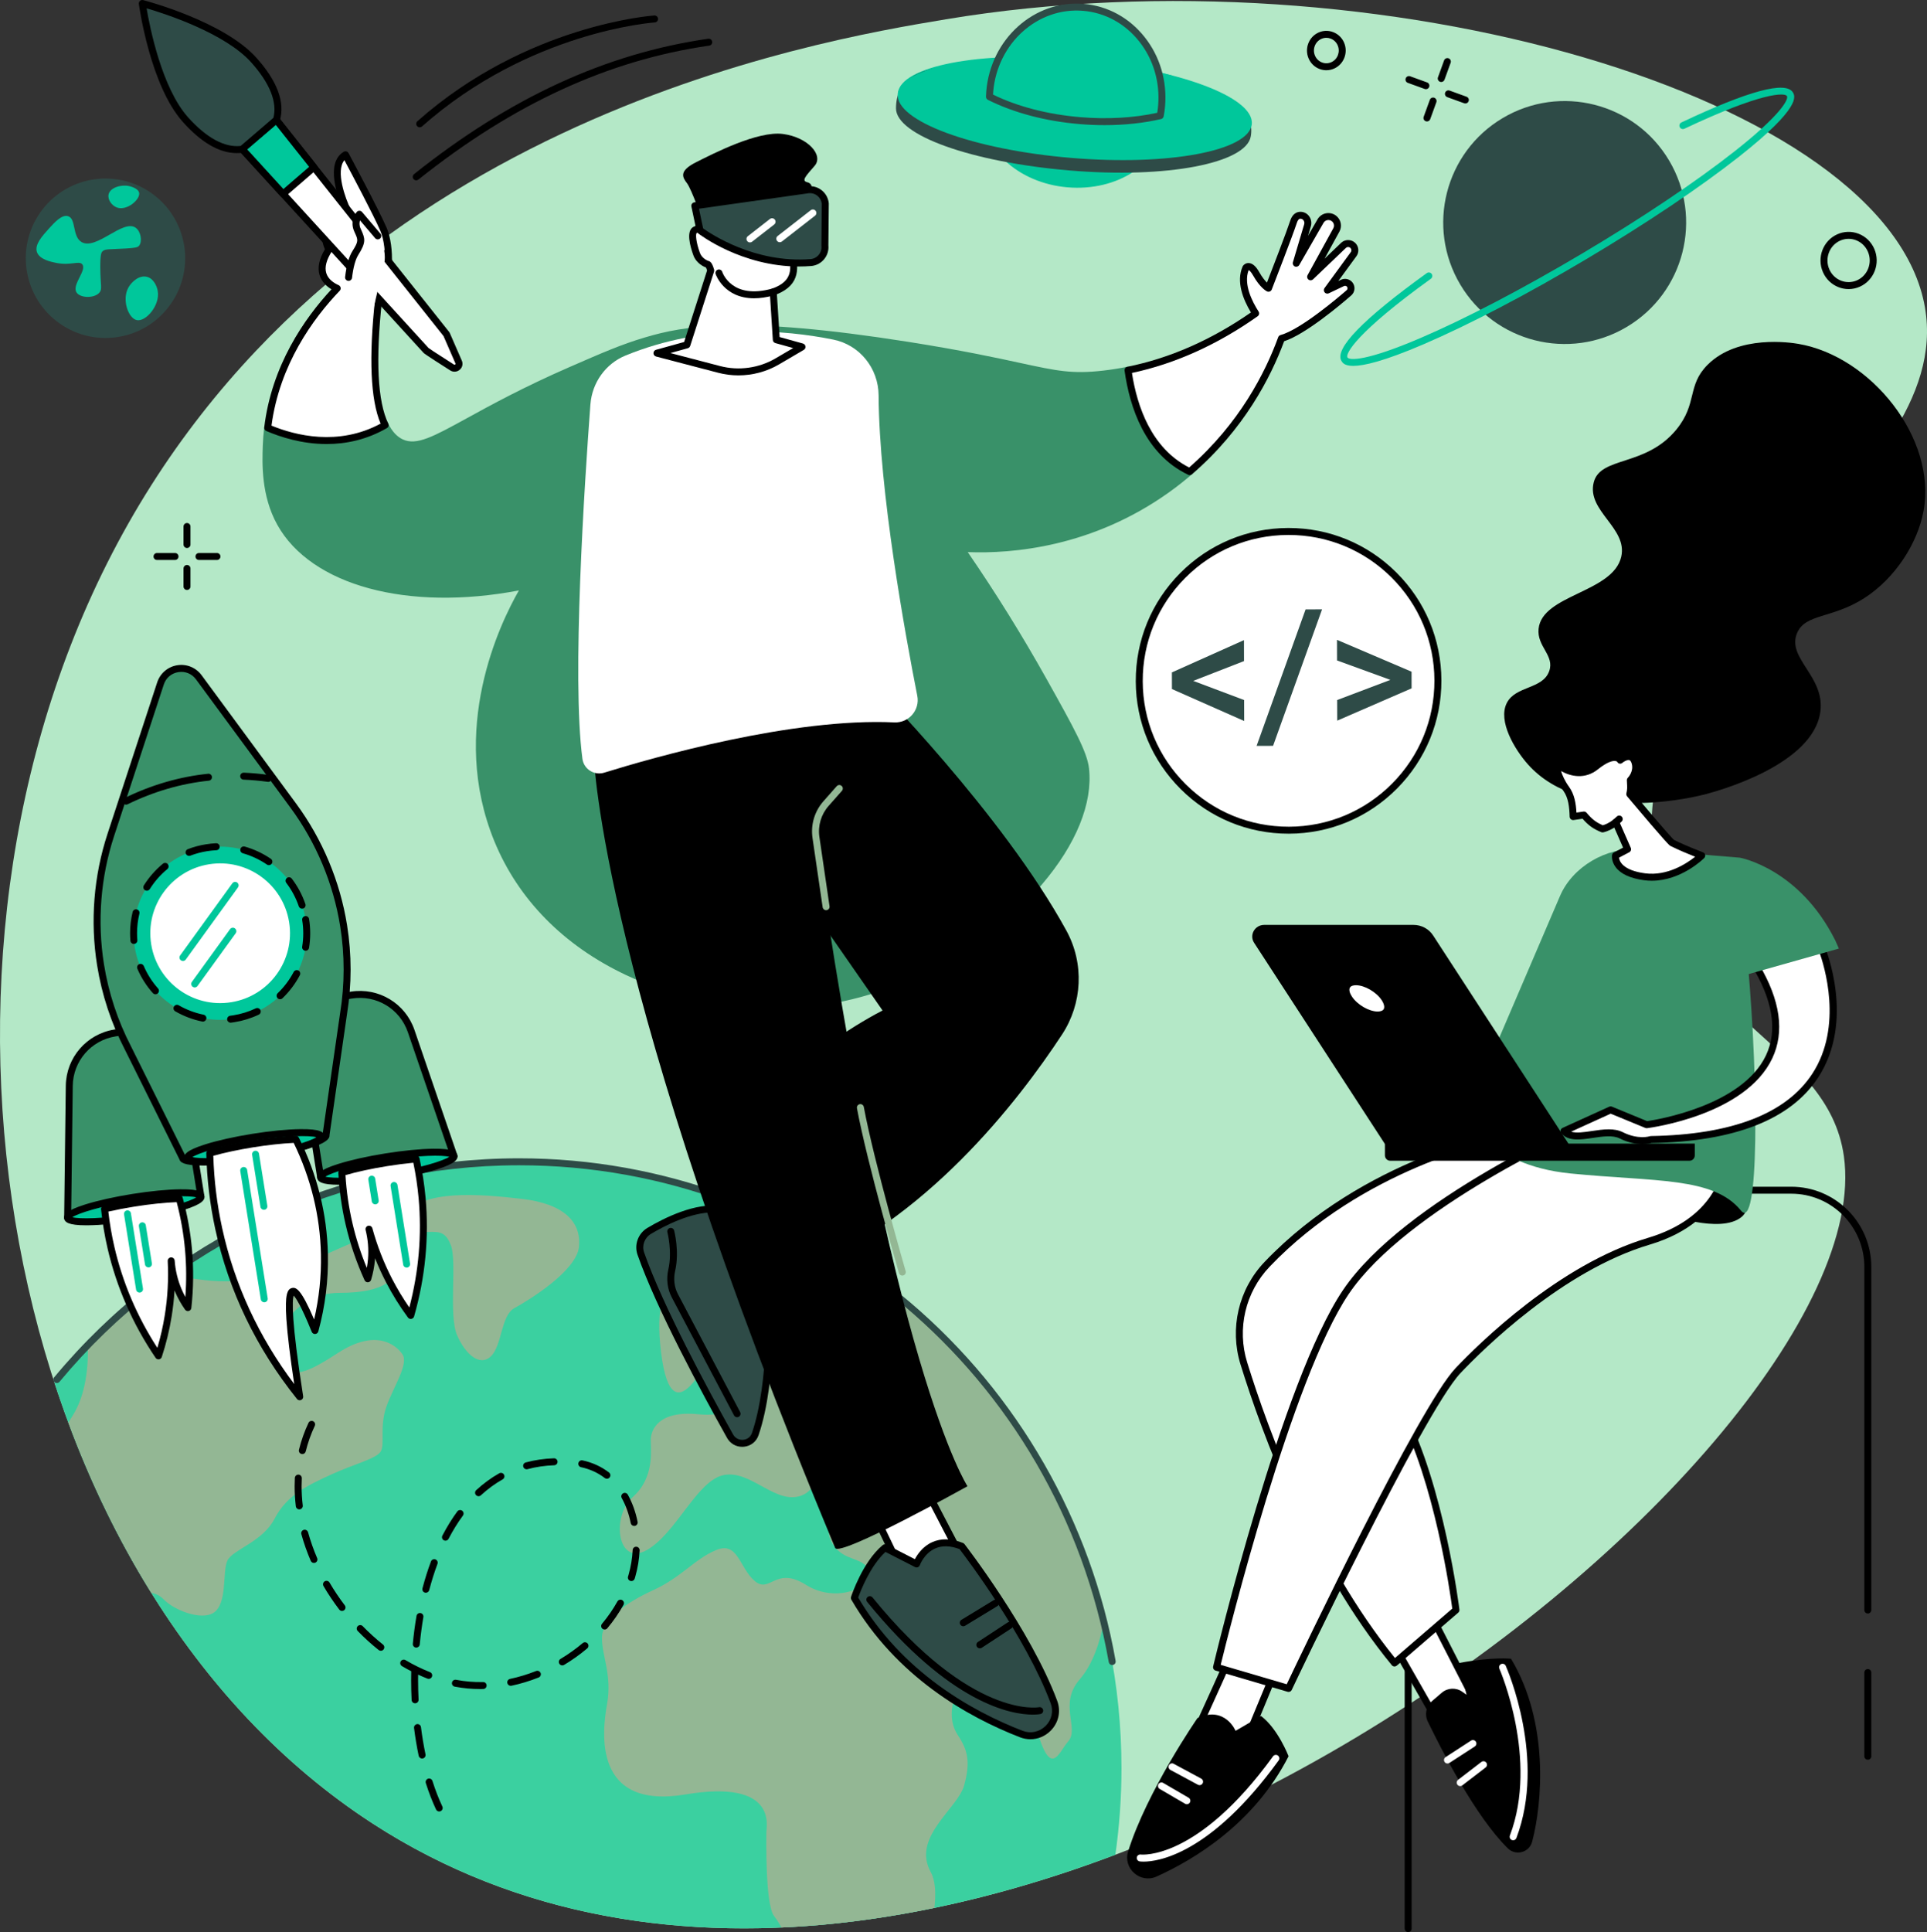 <?xml version="1.0" encoding="UTF-8"?>
<svg id="Capa_2" data-name="Capa 2" xmlns="http://www.w3.org/2000/svg" viewBox="0 0 1831.21 1835.7">
  <rect x="0" y="0" width="1831.21" height="1835.7" fill="#333333" stroke="none"/>
  <defs>
    <style>
      .cls-1 {
        fill: #3bd0a0;
      }

      .cls-1, .cls-2, .cls-3, .cls-4, .cls-5, .cls-6, .cls-7, .cls-8 {
        stroke-width: 0px;
      }

      .cls-2 {
        fill: #93b794;
      }

      .cls-3 {
        fill: #399169;
      }

      .cls-4 {
        fill: #000;
      }

      .cls-5 {
        fill: #b4e8c7;
      }

      .cls-6 {
        fill: #2e4b47;
      }

      .cls-7 {
        fill: #fff;
      }

      .cls-8 {
        fill: #00c79b;
      }
    </style>
  </defs>
  <g id="Illustration">
    <g>
      <path class="cls-5" d="M1572.4,824.47c-37.45-233.13,286.81-358.99,256.86-532.4C1794.68,91.96,1309.37-50.01,898.92,18.33c-123.16,20.5-586.87,97.71-797.42,517.4C-101.69,940.76,9.1,1508.93,354.16,1732.56c553.79,358.92,1439.04-345.84,1398.04-634.21-15.35-107.97-156.12-126.43-179.8-273.88h0Z"/>
      <path class="cls-1" d="M1059.93,1762.18c3.8-26.82,5.8-54.21,5.8-82.09,0-318.26-256.26-576.26-572.38-576.26-177.82,0-336.7,81.64-441.69,209.71,56.88,174.72,159.6,326.41,302.49,419.02,210.41,136.37,468.65,119.17,705.78,29.62h0Z"/>
      <path class="cls-2" d="M1011.89,1435.84c-.09-.19-.18-.39-.27-.58-11.12-23.83-23.82-46.76-37.95-68.67-.05-.08-.1-.15-.15-.22-2.68-4.17-5.43-8.29-8.22-12.38-.31-.45-.62-.89-.93-1.34-2.57-3.75-5.19-7.47-7.86-11.15-.4-.56-.8-1.11-1.2-1.67-2.66-3.64-5.35-7.26-8.09-10.84-.37-.48-.73-.96-1.1-1.44-2.95-3.85-5.96-7.65-9.01-11.42-.12-.15-.25-.31-.37-.46-9.77-12.05-20.03-23.68-30.72-34.88l-.84-.87c-3.16-3.29-6.36-6.55-9.6-9.78-.68-.67-1.36-1.34-2.05-2.01-2.88-2.84-5.79-5.65-8.73-8.42-.84-.8-1.69-1.59-2.53-2.38-2.85-2.66-5.73-5.29-8.63-7.89-.89-.79-1.77-1.58-2.65-2.36-3-2.65-6.02-5.27-9.07-7.85-.78-.66-1.55-1.33-2.34-1.99-3.47-2.91-6.98-5.79-10.52-8.62-.35-.28-.7-.57-1.05-.85-8.01-6.38-16.2-12.54-24.55-18.49-.46-.33-.93-.64-1.39-.97-3.58-2.54-7.2-5.04-10.85-7.49-1.01-.69-2.04-1.36-3.06-2.03-3.13-2.08-6.28-4.14-9.46-6.16-1.22-.78-2.45-1.55-3.68-2.32-3.03-1.89-6.08-3.76-9.14-5.6-1.3-.78-2.59-1.55-3.9-2.32-3.1-1.82-6.22-3.62-9.36-5.39-1.24-.7-2.48-1.4-3.72-2.09-3.4-1.89-6.83-3.72-10.27-5.54-.98-.52-1.96-1.06-2.95-1.57-4.42-2.3-8.86-4.54-13.34-6.73-.01,0-.02-.01-.03-.01.22,18.4-4.18,82.49-78.75,56.06,0,0-46.38-22.12-35.39,67.58,10.98,89.7,48.82-6.14,56.14-9.83,7.32-3.69,26.85-8.6,18.31,51.6,0,0-1.22,20.89-39.06,17.21-37.83-3.69-45.16,14.74-45.16,24.57s3.66,35.63-17.09,54.07c-20.75,18.43-14.65,66.35,13.42,50.37,28.07-15.97,47.6-66.35,73.23-71.26,25.63-4.92,48.82,28.26,73.23,19.66,24.41-8.61,13.43-50.38,25.63-50.38s37.83,24.57,34.17,43.01c-3.66,18.43-41.49,27.03-31.73,49.14,9.76,22.12,30.51,14.75,36.61,29.49,6.11,14.75-30.51,31.95-59.8,13.52-29.29-18.43-34.17,8.6-48.82-3.69-14.64-12.29-15.86-38.09-36.61-29.49-20.75,8.6-32.95,25.81-59.8,38.09-26.85,12.29-48.82,28.26-48.82,45.46s9.76,35.64,4.88,62.67c-4.88,27.03-13.42,100.75,74.45,86.01,87.87-14.74,76.89,30.72,76.89,35.63s-1.22,68.81,7.32,79.87c1.98,2.56,4.55,6.27,6.99,10.94,48.28-2.14,96.92-8.58,145.38-18.64,1.68-14.11.88-26.19-3.48-34.08-18.3-33.17,25.63-60.2,31.74-82.32,6.1-22.12,3.66-33.18-6.11-47.92-9.76-14.75-8.54-38.09,15.87-70.04,19.17-25.09-8.34-50.18-21.02-59.8-2.33-1.76-1.28-5.43,1.61-5.76,15.72-1.79,52.19,3.53,68.23,85.22,20.75,105.67,29.29,68.81,40.27,56.52,10.99-12.29-9.56-35.23,10.99-58.98,12.95-14.96,19.53-36.79,22.87-54.6-7.72-31.33-17.98-61.64-30.55-90.71-.09-.2-.17-.39-.26-.59-2.01-4.64-4.08-9.24-6.21-13.82h0Z"/>
      <path class="cls-2" d="M361.94,1378.84c3.84-7-1.28-23.33,5.11-41.99,6.4-18.66,21.74-40.83,15.35-50.16-6.39-9.33-25.58-24.5-61.39-1.17-35.81,23.33-44.77,23.33-55,5.83-10.23-17.49,11.51-62.99,56.28-62.99s53.72-13.99,55-24.49c1.28-10.5-12.79-22.17-28.14-24.5-15.35-2.33-17.91,5.83-81.86,29.16-42.68,15.57-82.34,6.84-102.6,2.69-21.34,14.37-41.65,29.95-60.82,46.6-6.94,6.5-13.72,13.16-20.34,19.99.39,20.29-1.67,46.83-14.5,67.2-1.41,2.25-2.76,4.45-4.07,6.62,21.27,57.25,47.6,111.64,78.82,161.79,4.06.59,8.19,2.51,11.71,6.12,10.23,10.5,34.83,19.81,46.65,13.25,14.53-8.06,8.87-39.63,13.99-50.13,5.12-10.5,33.26-17.5,44.77-39.66,11.51-22.16,30.7-31.5,53.72-42,23.02-10.49,43.49-15.16,47.33-22.16h0Z"/>
      <path class="cls-2" d="M383.35,1155.38c-2.35,3.48,4.63,15.17,18.54,15.17s20.86-2.34,26.65,12.83c5.79,15.16-2.32,66.49,5.79,85.15,8.11,18.67,22.01,30.33,32.44,19.83s9.27-38.49,22.02-45.49c12.74-7,59.09-35,61.41-58.33,2.32-23.33-13.9-40.82-54.46-45.49-40.55-4.66-95.01-9.33-112.39,16.33h0Z"/>
      <path class="cls-6" d="M1056.9,1581.96c-1.58,0-2.97-1.13-3.26-2.74-48.25-273.54-283.89-472.08-560.28-472.08-169.05,0-328.26,74.97-436.81,205.69-1.17,1.4-3.26,1.6-4.66.43-1.41-1.17-1.6-3.25-.43-4.66,109.8-132.24,270.87-208.08,441.9-208.08,136.03,0,268.04,48.65,371.71,137,102.47,87.3,171.75,208.25,195.09,340.55.32,1.8-.88,3.52-2.68,3.84-.2.03-.39.05-.58.05h0Z"/>
      <path class="cls-4" d="M395.52,171.35c-.97,0-1.94-.43-2.59-1.25-1.14-1.43-.9-3.51.52-4.65,91.02-72.6,182.47-114.68,279.58-128.65,1.8-.25,3.49,1,3.75,2.8.26,1.81-1,3.49-2.81,3.75-95.91,13.8-186.32,55.43-276.4,127.28-.61.49-1.34.72-2.06.72h0Z"/>
      <path class="cls-4" d="M398.85,120.95c-.91,0-1.82-.38-2.48-1.11-1.21-1.37-1.09-3.46.28-4.67C500.34,23.2,620.62,14.78,621.82,14.71c1.82-.1,3.39,1.27,3.51,3.1.11,1.82-1.27,3.39-3.1,3.51-1.18.07-119.27,8.41-221.19,98.8-.63.56-1.41.83-2.2.83h0Z"/>
      <path class="cls-4" d="M1369.59,77.91c-.38,0-.76-.06-1.13-.2-1.72-.62-2.6-2.52-1.98-4.24l5.83-16.09c.62-1.72,2.53-2.6,4.24-1.98,1.72.62,2.61,2.52,1.98,4.24l-5.83,16.09c-.49,1.34-1.76,2.18-3.11,2.18h0Z"/>
      <path class="cls-4" d="M1356.02,115.39c-.38,0-.76-.06-1.13-.2-1.72-.62-2.61-2.52-1.98-4.24l5.83-16.09c.62-1.72,2.52-2.6,4.23-1.98,1.72.62,2.61,2.52,1.99,4.24l-5.83,16.09c-.49,1.35-1.76,2.18-3.11,2.18h0Z"/>
      <path class="cls-4" d="M1355.03,84.73c-.38,0-.76-.06-1.13-.2l-16.09-5.83c-1.72-.62-2.61-2.52-1.99-4.24.63-1.72,2.53-2.6,4.24-1.98l16.09,5.83c1.72.62,2.61,2.52,1.99,4.24-.49,1.35-1.76,2.18-3.11,2.18h0Z"/>
      <path class="cls-4" d="M1392.51,98.31c-.37,0-.75-.06-1.12-.2l-16.1-5.83c-1.72-.62-2.6-2.52-1.98-4.24.62-1.72,2.52-2.6,4.24-1.98l16.09,5.83c1.72.62,2.61,2.52,1.98,4.24-.48,1.35-1.75,2.18-3.11,2.18h0Z"/>
      <path class="cls-4" d="M177.7,520.66c-1.83,0-3.31-1.48-3.31-3.31v-17.11c0-1.83,1.48-3.31,3.31-3.31s3.31,1.48,3.31,3.31v17.11c0,1.83-1.48,3.31-3.31,3.31h0Z"/>
      <path class="cls-4" d="M177.7,560.54c-1.83,0-3.31-1.48-3.31-3.31v-17.12c0-1.83,1.48-3.31,3.31-3.31s3.31,1.48,3.31,3.31v17.12c0,1.83-1.48,3.31-3.31,3.31h0Z"/>
      <path class="cls-4" d="M166.32,532.04h-17.12c-1.83,0-3.31-1.48-3.31-3.31s1.48-3.31,3.31-3.31h17.12c1.83,0,3.31,1.48,3.31,3.31s-1.48,3.31-3.31,3.31h0Z"/>
      <path class="cls-4" d="M206.19,532.04h-17.12c-1.83,0-3.31-1.48-3.31-3.31s1.48-3.31,3.31-3.31h17.12c1.83,0,3.31,1.48,3.31,3.31s-1.48,3.31-3.31,3.31h0Z"/>
      <path class="cls-4" d="M1747.29,225.63h.03-.03ZM1756.7,226.91c-2.74,0-5.48.58-8.06,1.74-10.17,4.57-14.79,16.74-10.31,27.13,2.19,5.07,6.19,8.95,11.25,10.92,4.95,1.92,10.35,1.78,15.2-.39,10.16-4.57,14.78-16.74,10.3-27.13-2.19-5.07-6.18-8.95-11.24-10.92-2.32-.9-4.73-1.35-7.14-1.35h0ZM1756.72,274.67c-3.22,0-6.44-.6-9.54-1.8-6.72-2.62-12.03-7.75-14.92-14.46-5.91-13.7.22-29.76,13.67-35.79,6.48-2.91,13.69-3.1,20.3-.53,6.73,2.62,12.03,7.75,14.93,14.46,5.91,13.7-.23,29.75-13.67,35.79-3.45,1.55-7.11,2.33-10.77,2.33h0Z"/>
      <path class="cls-4" d="M1254.32,33.92h.02-.02ZM1260.4,35.92c-1.6,0-3.21.34-4.72,1.02-5.98,2.68-8.69,9.85-6.05,15.97,1.28,2.98,3.63,5.26,6.6,6.41,2.9,1.13,6.06,1.04,8.9-.23,5.98-2.68,8.69-9.85,6.05-15.97-1.28-2.98-3.63-5.26-6.6-6.42-1.36-.53-2.77-.79-4.18-.79h0ZM1260.41,66.74c-2.22,0-4.44-.41-6.57-1.24-4.64-1.8-8.29-5.34-10.29-9.96-4.07-9.43.16-20.47,9.42-24.63,4.47-2.01,9.44-2.14,14-.36,4.64,1.8,8.3,5.34,10.29,9.96,4.06,9.43-.16,20.47-9.42,24.63-2.38,1.07-4.9,1.6-7.43,1.6h0Z"/>
      <path class="cls-4" d="M1774.98,1671.93c-1.83,0-3.31-1.48-3.31-3.31v-79.53c0-1.83,1.48-3.31,3.31-3.31s3.31,1.48,3.31,3.31v79.53c0,1.83-1.48,3.31-3.31,3.31h0Z"/>
      <path class="cls-4" d="M1338.16,1835.7c-1.83,0-3.31-1.48-3.31-3.31v-628.76c0-41.97,34.14-76.11,76.11-76.11h291.22c41.97,0,76.11,34.14,76.11,76.11v326.06c0,1.83-1.48,3.31-3.31,3.31s-3.31-1.48-3.31-3.31v-326.06c0-38.32-31.17-69.49-69.49-69.49h-291.22c-38.32,0-69.49,31.17-69.49,69.49v628.76c0,1.83-1.48,3.31-3.31,3.31h0Z"/>
      <path class="cls-4" d="M1583.22,1153.45s51.35,19.13,71.48,3.02c20.14-16.11-31.21-43.29-43.29-41.28-12.08,2.02-28.19,38.26-28.19,38.26h0Z"/>
      <polygon class="cls-7" points="1325.19 1563.92 1373.52 1648.49 1399.69 1612.24 1357.41 1529.69 1325.19 1563.92 1325.19 1563.92"/>
      <path class="cls-4" d="M1329.29,1564.4l44.56,77.98,21.98-30.43-39.22-76.58-27.32,29.03h0ZM1373.52,1651.79h-.17c-1.13-.06-2.14-.69-2.7-1.66l-48.32-84.57c-.73-1.26-.54-2.85.46-3.91l32.22-34.23c.74-.78,1.81-1.16,2.87-1.01,1.07.15,1.99.81,2.48,1.77l42.29,82.55c.56,1.11.46,2.44-.27,3.45l-26.17,36.24c-.63.87-1.63,1.37-2.69,1.37h0Z"/>
      <path class="cls-4" d="M1356.79,1635.59c12.74,26.27,45,89.98,76.08,120.52,7.58,7.45,20.39,3.99,23.11-6.28,9.72-36.79,16.21-113.43-20.04-173.83,0,0-17.23-2.01-49.44,4.03l7.16,30.2-3.96-2.83c-5.95-4.25-14.04-3.89-19.59.87l-9.29,7.96c-5.59,4.79-7.24,12.73-4.03,19.36h0Z"/>
      <path class="cls-7" d="M1437.95,1748.44c-.39,0-.79-.07-1.18-.21-1.7-.65-2.57-2.56-1.92-4.27,27.39-72.39-9.62-157.72-10-158.57-.74-1.67.02-3.62,1.69-4.36,1.67-.74,3.63,0,4.37,1.69,1.58,3.58,38.47,88.68,10.13,163.58-.5,1.33-1.76,2.14-3.09,2.14h0Z"/>
      <path class="cls-7" d="M1375.54,1675.52c-1.08,0-2.15-.53-2.78-1.51-.99-1.53-.56-3.58.98-4.57l24.16-15.68c1.53-.99,3.58-.56,4.58.98.99,1.53.56,3.58-.98,4.58l-24.16,15.67c-.56.36-1.18.53-1.8.53h0Z"/>
      <path class="cls-7" d="M1387.61,1696.98c-.99,0-1.97-.44-2.62-1.29-1.12-1.45-.84-3.53.6-4.64l22.15-17c1.45-1.11,3.53-.84,4.64.61,1.11,1.45.84,3.53-.61,4.64l-22.15,17c-.6.46-1.31.68-2.01.68h0Z"/>
      <path class="cls-7" d="M1172.17,1565.93c0,2.02-44.3,98.66-44.3,98.66l50.34,4.03,34.22-82.55-40.26-20.14h0Z"/>
      <path class="cls-4" d="M1132.85,1661.67l43.22,3.46,32.13-77.48-34.32-17.16c-3.17,7.71-12.65,29.22-41.03,91.18h0ZM1178.21,1671.93c-.09,0-.18,0-.27,0l-50.33-4.03c-1.08-.08-2.05-.69-2.6-1.62-.54-.93-.6-2.07-.15-3.06,16.98-37.04,42.58-93.38,44.06-97.92.17-.89.71-1.68,1.5-2.17.98-.61,2.2-.66,3.22-.15l40.28,20.14c1.55.77,2.24,2.62,1.57,4.22l-34.23,82.56c-.51,1.24-1.73,2.04-3.05,2.04h0Z"/>
      <path class="cls-4" d="M1174.18,1644.46s-10.07-24.16-36.24-12.08c0,0-48.05,69.4-65.91,126.71-5.05,16.21,11.59,30.81,27.06,23.83,36.21-16.35,92.96-50.67,125.43-114.3,0,0-10.07-26.18-26.18-38.26l-24.16,14.1h0Z"/>
      <path class="cls-7" d="M1086.73,1768.75c-2.1,0-3.34-.16-3.64-.21-1.81-.27-3.06-1.95-2.79-3.76.26-1.8,1.94-3.05,3.74-2.79.62.1,53.68,6,125.72-93.3,1.07-1.48,3.14-1.81,4.62-.74,1.48,1.08,1.81,3.15.73,4.63-64.84,89.38-114.73,96.17-128.38,96.17h0Z"/>
      <path class="cls-7" d="M1127.87,1714.21c-.57,0-1.15-.14-1.67-.45l-24.16-14.09c-1.58-.92-2.11-2.95-1.19-4.53.92-1.58,2.95-2.11,4.52-1.19l24.17,14.09c1.58.93,2.11,2.95,1.19,4.53-.62,1.06-1.73,1.64-2.86,1.64h0Z"/>
      <path class="cls-7" d="M1139.95,1696.09c-.53,0-1.07-.13-1.57-.39l-26.18-14.1c-1.61-.87-2.21-2.87-1.34-4.48.87-1.61,2.88-2.21,4.48-1.35l26.18,14.1c1.61.87,2.21,2.87,1.34,4.48-.6,1.11-1.73,1.74-2.91,1.74h0Z"/>
      <path class="cls-7" d="M1429.9,1078.67s-131.23,23.43-225.81,122.6c-23.87,25.02-32.3,61.06-22.06,94.09,21.01,67.78,66.75,191.57,143.17,284.67l58.39-50.34s-14.09-116.78-52.35-189.27,185.24-229.54,185.24-229.54l-86.58-32.21h0Z"/>
      <path class="cls-4" d="M1429.61,1082.09c-11.54,2.28-134.42,28.44-223.13,121.46-23.02,24.14-31.19,58.94-21.3,90.83,20.24,65.31,65.27,188.09,140.43,280.92l54.46-46.96c-1.94-14.79-16.76-120.05-51.77-186.37-36.32-68.83,147.04-205.53,181.18-230.16l-79.87-29.72h0ZM1325.19,1583.34c-.1,0-.19-.01-.28-.02-.89-.07-1.71-.51-2.28-1.19-77.16-94-123.2-219.4-143.77-285.79-10.6-34.18-1.85-71.48,22.83-97.36,94.23-98.8,226.3-123.34,227.62-123.57.58-.1,1.19-.05,1.74.15l86.58,32.22c1.15.43,1.97,1.46,2.12,2.68.16,1.22-.37,2.42-1.37,3.13-2.22,1.55-220.69,156.19-184.22,225.29,38.1,72.19,52.57,189.24,52.71,190.41.13,1.1-.29,2.19-1.13,2.91l-58.39,50.33c-.6.52-1.37.81-2.16.81h0Z"/>
      <path class="cls-7" d="M1156.06,1584.05l68.46,20.14s124.83-263.77,161.08-302.03c36.24-38.25,106.71-100.67,181.21-122.82,74.5-22.15,74.5-78.53,74.5-78.53l-126.85-36.24s-177.19,76.51-235.58,163.09c-58.39,86.58-122.82,356.39-122.82,356.39h0Z"/>
      <path class="cls-4" d="M1160.03,1581.77l62.72,18.45c13.71-28.88,125.76-263.71,160.45-300.33,21.48-22.67,98.12-98.58,182.68-123.72,63.19-18.79,71.03-61.99,72-72.9l-123.17-35.19c-14.88,6.58-178.25,80.14-233.08,161.44-54.06,80.16-114.27,322.2-121.6,352.25h0ZM1224.53,1607.5c-.31,0-.63-.04-.94-.14l-68.46-20.13c-1.69-.5-2.69-2.23-2.28-3.95,2.63-11.04,65.24-271.38,123.3-357.47,58.26-86.39,229.74-161.14,237.01-164.28.7-.3,1.49-.35,2.22-.14l126.85,36.24c1.42.41,2.4,1.71,2.4,3.18,0,.59-.88,59.11-76.87,81.7-82.98,24.67-158.56,99.56-179.75,121.93-35.47,37.44-159.25,298.53-160.49,301.16-.56,1.18-1.74,1.9-2.99,1.9h0Z"/>
      <path class="cls-3" d="M1744,893.42c-34.23-68.46-90.61-78.52-90.61-78.52l-96.65-8.06c-30.22-2.04-62.35,16.63-74.28,44.47l-88.81,207.22s18.12,48.32,98.66,56.38c80.54,8.05,135.91,3.02,162.09,35.24,17.25,21.23,16.71-120.42,6.78-232.45l82.82-24.28h0Z"/>
      <path class="cls-7" d="M1486.28,1074.64l44.3-20.14,34.23,14.1s183.63-23.27,101.52-154.65c-.36-.57,64.52-13.68,64.52-13.68,0,0,74.84,178.4-162.02,182.42,0,0-12.08,4.03-28.19-4.02-16.1-8.06-44.29,8.05-54.36-4.03h0Z"/>
      <path class="cls-4" d="M1528.7,1072.98c4.79,0,9.35.69,13.42,2.72,14.54,7.28,25.23,3.99,25.67,3.85.31-.1.65-.16.98-.17,77-1.31,128.62-21.21,153.42-59.17,29.63-45.35,11.18-103.44,6.56-116.14-19.45,3.94-47.06,9.63-57.29,11.95,20.38,34.22,24.65,64.35,12.67,89.58-25.56,53.87-115.12,65.8-118.92,66.28-.57.07-1.14,0-1.67-.22l-32.91-13.55-37.62,17.1c4.93,1.58,12.17.5,19.72-.62,5.35-.8,10.79-1.61,15.97-1.61h0ZM1560.77,1087.01c-5.47,0-13.02-1.09-21.6-5.38-6.6-3.3-16.18-1.87-25.45-.5-11.52,1.72-23.43,3.49-29.98-4.37-.66-.8-.92-1.85-.69-2.86.23-1.01.92-1.85,1.86-2.28l44.3-20.13c.83-.38,1.78-.39,2.63-.05l33.4,13.76c9.2-1.35,90.19-14.5,112.93-62.45,11.38-24,6.45-53.28-14.65-87.04-.57-.92-.66-2.08-.23-3.07.92-2.16.98-2.29,66.91-15.62,1.54-.31,3.1.51,3.7,1.97,1.21,2.87,29.07,70.87-6.14,124.8-26.01,39.86-79.31,60.78-158.42,62.2-1.19.33-4.23,1.02-8.57,1.02h0Z"/>
      <path class="cls-3" d="M1657.53,926.66l89.94-25.42-3.46-7.82s-10.22-7.82-12.18-7.82-52.79-1.95-52.79-1.95l-31.29,9.77,9.78,33.24h0Z"/>
      <path class="cls-4" d="M1316.67,1087.85h174.65l-129.47-199.12c-4.05-6.22-11.1-9.99-18.67-9.99h-141.74c-9,0-14.47,9.63-9.66,17.02l124.89,192.09h0Z"/>
      <path class="cls-7" d="M1281.86,948.56c5.68,8.73,17.88,15.8,27.26,15.8s12.38-7.07,6.71-15.8c-5.67-8.73-17.88-15.8-27.26-15.8s-12.38,7.07-6.71,15.8h0Z"/>
      <path class="cls-4" d="M1284.65,946.75c5.04,7.75,16.25,14.3,24.48,14.3,1.7,0,4.72-.3,5.82-2.33,1.01-1.86.31-4.99-1.89-8.36-5.03-7.75-16.25-14.3-24.48-14.3-1.7,0-4.72.31-5.81,2.33-1.02,1.87-.31,5,1.88,8.36h0ZM1309.13,967.67c-10.53,0-23.72-7.6-30.03-17.31h0c-3.59-5.52-4.37-11.03-2.15-15.12,2.02-3.74,6.16-5.79,11.63-5.79,10.53,0,23.72,7.6,30.04,17.3,3.58,5.52,4.37,11.04,2.15,15.13-2.03,3.73-6.16,5.79-11.64,5.79h0Z"/>
      <path class="cls-4" d="M1321.13,1102.83h284.34c2.79,0,5.06-2.27,5.06-5.06v-11.2h-294.46v11.2c0,2.79,2.27,5.06,5.06,5.06h0Z"/>
      <path class="cls-4" d="M1708.8,326.68c69.2,11.74,131.83,89.76,119.13,158.84-5.65,30.72-26.96,63.91-56.26,82.73-30.7,19.72-56.05,14.57-63.91,33.21-10.11,23.94,26.49,40.98,22.14,74.5-6.62,51.07-98.32,75.72-108.73,78.52-7.77,2.09-117.2,30.04-169.13-28.19-12.5-14.02-28.91-41.15-20.13-58.39,8.36-16.43,34.04-12.9,40.27-30.2,5.39-14.98-11.81-23.37-10.07-40.27,3.35-32.59,70.69-34.27,78.53-68.46,6.26-27.33-32.86-43.4-26.18-70.47,6.25-25.33,49.27-14.6,78.53-50.34,20.4-24.93,9.9-41.83,29.77-61.63,28.94-28.85,79.32-20.99,86.04-19.85h0Z"/>
      <path class="cls-7" d="M1588.96,800.8c-1.8-.89-26.02-29.48-40.2-46.31,1.08-4.68.92-6.17.53-13.25,0,0,7.35-7.36,4.4-16.91-3.43-11.11-13.97-2.19-13.97-2.19,0,0-4.88-8.54-23.25,6.18-18.36,14.71-37.76-3.19-37.76-3.19,0,0,.01,11.03,9.71,24.42,5.35,7.4,6.25,17.16,6.51,26.29l10.29-1.48c5.66,6.7,9.87,9.99,17.65,13.21,0,0,6.15-1.12,12.53-6.41l11.28,25.68-11.5,6.04s-2.6,16.11,27.6,20.14c30.21,4.03,54.37-20.14,54.37-20.14,0,0-16.11-6.04-28.19-12.08h0Z"/>
      <path class="cls-4" d="M1590.44,797.84h0s0,.01.01.01h-.01ZM1538.49,814.88c.44,3.48,3.71,12.06,24.73,14.86,21.4,2.84,39.83-9.49,47.63-15.75-5.78-2.28-15.37-6.23-23.37-10.23-1.06-.53-2.66-1.33-41.25-47.14-.67-.8-.93-1.86-.69-2.88.91-3.96.84-5.2.51-11.2l-.06-1.12c-.05-.94.3-1.85.96-2.52.23-.23,5.88-6.13,3.58-13.59-.39-1.26-1.09-2.82-2.23-3.16-1.81-.52-5.1,1.38-6.44,2.51-.8.68-1.79,1.11-2.81.86-1.02-.24-1.79-.78-2.2-1.74.01.01-.42-.56-1.9-.75-2.13-.28-7.08.4-16.41,7.87-12.4,9.94-26.01,6.78-35.08,1.68,1.23,4,3.48,9.28,7.64,15.03,5.08,7.02,6.52,15.74,6.99,24.43l6.66-.96c1.13-.16,2.26.27,2.99,1.14,5.23,6.19,8.95,9.09,15.4,11.87,1.76-.5,5.91-1.96,10.15-5.48.8-.66,1.87-.91,2.88-.67s1.85.94,2.26,1.89l11.27,25.68c.7,1.59.05,3.45-1.49,4.26l-9.72,5.11h0ZM1569.71,836.79c-2.41,0-4.86-.16-7.37-.49-13.09-1.75-22.18-5.93-27.01-12.42-4.21-5.67-3.51-10.94-3.42-11.52.17-1.03.81-1.92,1.73-2.41l8.76-4.6-8.37-19.08c-5.59,3.61-10.32,4.51-10.56,4.56-.63.11-1.28.04-1.86-.2-7.58-3.14-12.1-6.34-17.72-12.74l-8.49,1.22c-.94.13-1.88-.14-2.6-.74-.72-.61-1.15-1.5-1.18-2.44-.25-8.82-1.13-17.88-5.88-24.44-10.21-14.1-10.34-25.86-10.34-26.36,0-1.31.78-2.5,1.98-3.03,1.2-.53,2.61-.29,3.58.6.7.64,17.57,15.76,33.44,3.03,8.94-7.16,16.37-10.24,22.09-9.15,1.45.27,2.59.77,3.49,1.33,2.44-1.49,6.36-3.22,10.18-2.11,2.18.64,5.12,2.47,6.69,7.55,2.79,9.04-1.96,16.3-4.18,19.05.3,5.37.4,7.49-.33,11.2,31.36,37.21,37.26,43.38,38.36,44.37,11.75,5.85,27.45,11.76,27.61,11.82,1.05.39,1.84,1.29,2.07,2.39.24,1.1-.1,2.25-.89,3.04-.95.96-21.91,21.57-49.78,21.57h0Z"/>
      <polygon class="cls-7" points="1535.41 781.16 1538.72 778.17 1535.41 781.16 1535.41 781.16"/>
      <path class="cls-4" d="M1535.41,784.47c-.9,0-1.8-.37-2.46-1.09-1.22-1.36-1.11-3.45.25-4.67l3.32-3c1.35-1.22,3.44-1.12,4.67.24,1.22,1.36,1.12,3.45-.24,4.68l-3.32,2.99c-.63.57-1.43.85-2.22.85h0Z"/>
      <path class="cls-7" d="M1366.42,646.46c.23,78.38-63.12,142.09-141.49,142.32-78.38.23-142.09-63.12-142.32-141.49s63.12-142.09,141.49-142.32c78.38-.23,142.1,63.12,142.32,141.5h0Z"/>
      <path class="cls-4" d="M1224.54,508.27c-.14,0-.28,0-.42,0-37.02.11-71.78,14.63-97.88,40.88-26.1,26.25-40.42,61.1-40.31,98.12.11,37.03,14.62,71.79,40.88,97.89,26.25,26.1,61.03,40.36,98.12,40.31,37.02-.11,71.78-14.62,97.88-40.88,26.11-26.25,40.42-61.1,40.31-98.12-.1-37.02-14.62-71.79-40.87-97.89-26.16-26-60.84-40.31-97.71-40.31h0ZM1224.51,792.09c-38.63,0-74.96-14.99-102.37-42.23-27.51-27.35-42.72-63.78-42.83-102.57-.11-38.79,14.89-75.3,42.23-102.81,27.35-27.51,63.78-42.72,102.56-42.83.15,0,.29,0,.44,0,38.63,0,74.97,14.99,102.37,42.24,27.51,27.35,42.72,63.77,42.83,102.56.11,38.79-14.89,75.3-42.23,102.81-27.35,27.51-63.78,42.72-102.56,42.83h-.44Z"/>
      <polygon class="cls-6" points="1133.91 646.91 1182.29 665.12 1182.34 685.03 1113.69 654.67 1113.65 638.85 1182.13 608.18 1182.18 628.09 1133.91 646.91 1133.91 646.91"/>
      <polygon class="cls-6" points="1209.79 708.62 1194.14 708.67 1240.69 579.01 1256.34 578.96 1209.79 708.62 1209.79 708.62"/>
      <polygon class="cls-6" points="1321.27 645.95 1270.57 627.5 1270.53 607.92 1341.4 638.19 1341.43 654 1270.74 684.69 1270.68 665.11 1321.27 645.95 1321.27 645.95"/>
      <path class="cls-8" d="M1105.86,118.14c-3.12,37.04-43.99,63.84-91.28,59.85-47.29-3.99-83.09-37.25-79.97-74.29,3.13-37.04,43.99-63.84,91.28-59.85,47.29,3.99,83.1,37.25,79.97,74.29h0Z"/>
      <path class="cls-8" d="M1113.89,71.82c-26.14-7.3-57.57-12.93-91.88-15.83-90.99-7.68-166.5,6.9-168.66,32.56-2.17,25.66,69.83,52.68,160.82,60.36,34.31,2.89,66.24,2.61,93.23-.21l6.49-76.88h0Z"/>
      <path class="cls-6" d="M1037.15,122.97c-18.5,0-37.84-2.43-54.86-6.65-28.29-7.01-46.71-18.09-50.53-30.4-.54-1.75.44-3.6,2.18-4.14,1.75-.54,3.6.44,4.14,2.18,3.07,9.89,20.19,19.59,45.8,25.94,41.36,10.25,95.78,9.23,115.28-10.21,1.3-1.29,3.39-1.29,4.68,0,1.29,1.29,1.29,3.39,0,4.68-13.17,13.13-38.97,18.6-66.69,18.6h0Z"/>
      <path class="cls-6" d="M1188.58,129.71c-4.65,25.32-79.24,40.09-172.16,32.25-92.91-7.84-165.12-33.38-164.97-59.12.31-53.48,79.89-41.61,172.81-33.77,92.91,7.84,172.09,18.28,164.32,60.64h0Z"/>
      <path class="cls-8" d="M1189.59,117.73c-2.17,25.65-79.24,40.09-172.16,32.25-92.92-7.84-166.48-34.99-164.32-60.64,2.16-25.65,79.24-40.09,172.16-32.25,92.91,7.84,166.48,34.99,164.32,60.64h0Z"/>
      <path class="cls-8" d="M1029.52,6.97c-45.09-3.8-84.92,31.95-88.97,79.87-.14,1.69-.23,3.37-.28,5.05,23.14,11.63,52.99,19.93,85.99,22.71,27.76,2.34,53.97.46,76.34-4.71.57-3.04.99-6.13,1.26-9.27,4.04-47.91-29.24-89.84-74.34-93.64h0Z"/>
      <path class="cls-8" d="M1029.52,6.97c-45.09-3.8-84.92,31.95-88.97,79.87-.14,1.69-.23,3.37-.28,5.05,23.14,11.63,52.99,19.93,85.99,22.71,27.76,2.34,53.97.46,76.34-4.71.57-3.04.99-6.13,1.26-9.27,4.04-47.91-29.24-89.84-74.34-93.64h0Z"/>
      <path class="cls-6" d="M1102.59,109.89h.02-.02ZM943.66,89.88c23.47,11.43,52.07,18.83,82.88,21.43,25.66,2.16,50.91.73,73.18-4.16.37-2.27.65-4.55.84-6.81,1.88-22.33-4.52-44-18.04-61.03-13.46-16.96-32.38-27.28-53.27-29.04-43.19-3.63-81.52,30.83-85.4,76.85-.08.92-.14,1.84-.19,2.76h0ZM1049.63,118.9c-7.8,0-15.71-.33-23.65-1-32.48-2.74-62.63-10.71-87.2-23.05-1.15-.58-1.86-1.77-1.82-3.06.06-1.73.15-3.47.3-5.22,4.19-49.65,45.68-86.82,92.54-82.89,22.73,1.92,43.3,13.11,57.91,31.52,14.56,18.35,21.47,41.68,19.45,65.7-.27,3.19-.71,6.42-1.31,9.6-.24,1.29-1.22,2.32-2.5,2.62-16.6,3.83-34.85,5.78-53.72,5.78h0Z"/>
      <path class="cls-6" d="M1387.7,270.4c-32.57-54.79-14.57-125.61,40.22-158.18,54.79-32.57,125.61-14.57,158.18,40.22,32.58,54.79,14.57,125.61-40.22,158.18-54.78,32.57-125.6,14.57-158.18-40.22h0Z"/>
      <path class="cls-8" d="M1285.96,347.63c-8.41,0-10.25-3.09-11.2-4.68-6.9-11.61,20.38-39.7,81.11-83.47,1.48-1.07,3.55-.73,4.62.75,1.06,1.48.73,3.55-.75,4.62-71.04,51.2-81.32,71.29-79.29,74.71,1.87,3.14,18.8,3.32,69.58-18.47,42.99-18.44,97.73-47.07,154.15-80.62,56.42-33.54,107.72-67.96,144.45-96.92,43.39-34.2,51.33-49.17,49.47-52.31-1.94-3.26-23.23-4.03-97.45,31.08-1.65.78-3.62.08-4.4-1.58-.79-1.65-.08-3.62,1.57-4.41,63.64-30.11,99.3-39.69,105.97-28.48,2.06,3.48,8.35,14.06-51.06,60.89-36.96,29.13-88.51,63.72-145.17,97.41-56.66,33.69-111.67,62.46-154.92,81.01-37.64,16.15-56.75,20.46-66.68,20.46h0Z"/>
      <path class="cls-3" d="M1071.94,351.72c-7.48,1.51-15.16,2.76-23.06,3.67-50.35,5.82-58.87-7.18-186.19-27.31-155.52-24.58-210.24-15.82-249.03-4.26-22.13,6.6-39.96,14.37-71.22,28-106.36,46.37-136.28,80.15-161.06,68.66-5.68-2.64-11.08-7.67-15.41-16.59-43.35,24.96-87.73,12.82-111.59,2.57-.67,5.58-1.14,11.29-1.34,17.14-.58,16.91-1.61,46.52,13.4,73.43,32.31,57.93,126.7,81.49,233.35,59.25-8.21,13.21-74.96,124.65-26.91,241.8,49.64,121.03,185.97,160.82,279.33,156.48,152.27-7.07,289.21-136.12,279.37-224.12-1.69-15.14-14.51-38.3-40.09-83.99-30.25-54.02-58.38-96.68-78.4-125.51,25.17,1.54,112.47,3.8,196.13-56.04,7.6-5.43,14.69-11.06,21.34-16.8-41.02-19.53-54.34-65.82-58.62-96.38h0Z"/>
      <path class="cls-3" d="M499.79,552.96c1.07,0,2.08.52,2.71,1.41.76,1.09.8,2.52.1,3.64-12.53,20.17-72.71,126.51-26.66,238.8,46.25,112.76,175.53,159.09,276.11,154.43,85.22-3.96,176.68-49.17,233.02-115.17,31.36-36.73,46.7-74.12,43.22-105.29-1.65-14.78-15.16-38.91-39.69-82.73-24.12-43.09-50.44-85.22-78.22-125.24-.73-1.04-.79-2.41-.17-3.51.62-1.1,1.83-1.76,3.09-1.68,40.08,2.46,118.57-1.48,194-55.43,5.86-4.19,11.67-8.69,17.34-13.42-36.54-19.98-50.39-60.68-55.47-93.16-6.69,1.27-13.37,2.29-19.91,3.04-30.75,3.55-46.55.13-81.18-7.37-23.22-5.03-55.03-11.92-105.91-19.96-158.11-24.98-210.69-15.35-247.57-4.36-21.93,6.54-39.3,14.11-70.83,27.85-43.36,18.91-74.21,35.84-96.74,48.2-33.88,18.6-50.89,27.93-67.05,20.43-6.15-2.85-11.31-7.91-15.37-15.05-41.51,22.3-83.52,12.26-107.43,2.77-.42,4.22-.7,8.42-.84,12.51-.59,17.06-1.58,45.6,12.98,71.71,31.53,56.55,123.87,79.7,229.78,57.62.23-.05.45-.07.68-.07h0ZM738.33,958.18c-48.6,0-100.18-11.37-143.6-31.87-59.09-27.9-102.29-71.81-124.92-126.98-43.57-106.23,5.33-207.03,23.31-238.35-105.68,20.1-197.37-4.58-229.58-62.34-15.46-27.71-14.39-58.58-13.82-75.16.2-5.69.66-11.55,1.37-17.42.12-1.04.73-1.95,1.63-2.47.91-.52,2-.59,2.96-.17,22.34,9.6,66.15,22.05,108.63-2.39.79-.46,1.75-.56,2.62-.3.88.27,1.6.89,2,1.72,3.59,7.38,8.24,12.44,13.83,15.03,13.13,6.09,29.16-2.7,61.08-20.23,22.64-12.43,53.64-29.44,97.26-48.46,31.78-13.86,49.28-21.49,71.6-28.14,37.57-11.2,91.02-21.04,250.5,4.16,51.06,8.07,82.97,14.98,106.27,20.03,34.92,7.56,49.36,10.69,79.02,7.26,7.47-.86,15.13-2.08,22.78-3.62.89-.18,1.83.02,2.57.54.74.53,1.24,1.34,1.36,2.24,4.58,32.67,18.14,75.47,56.78,93.85,1.01.48,1.7,1.44,1.85,2.55.15,1.11-.27,2.22-1.12,2.95-6.98,6.02-14.24,11.74-21.57,16.98-73.06,52.25-148.92,58.61-191.52,56.98,26.5,38.54,51.63,78.96,74.75,120.25,26.83,47.93,38.76,69.77,40.49,85.23,3.69,33-12.21,72.18-44.77,110.32-57.46,67.33-150.78,113.44-237.74,117.48-4.64.21-9.33.32-14.03.32h0Z"/>
      <path class="cls-7" d="M1275.73,268.81l-14.41,6.87,24.94-34.15c1.22-1.66,1.55-3.81.9-5.76-1.48-4.44-7.09-5.83-10.48-2.59l-31.23,29.86,24.46-44.55c2.01-3.67,1.09-8.24-2.18-10.85-4.14-3.29-10.24-2.14-12.87,2.44l-23.07,40.07,10.72-36.09c1.28-4.3-1.47-8.98-5.93-9.49-2.78-.32-5.66.96-7.38,6.24-4.13,12.69-23.76,63.07-23.76,63.07,0,0-5.48-2.76-11.65-13.67-6.18-10.92-9.88-5.75-9.88-5.75-6.41,14.71,2.51,32.73,9.33,43.31-30.11,21.26-71,43.82-121.3,53.95,4.28,30.56,17.6,76.86,58.62,96.38,53.2-45.87,77.3-99.37,87.21-126.59,19.83-5.43,56.07-36.32,64.14-43.36,1.05-.92,1.72-2.18,1.89-3.56.54-4.43-4.03-7.71-8.07-5.79h0Z"/>
      <path class="cls-4" d="M1275.73,268.81h.02-.02ZM1075.67,354.33c4.9,31.67,18.4,71.55,54.38,89.84,47.9-41.91,72.43-90.35,84.61-123.78.37-1.01,1.2-1.78,2.24-2.06,19.27-5.28,55.73-36.46,62.84-42.66.43-.37.7-.9.77-1.47.15-1.24-.62-1.94-.95-2.18-.34-.25-1.26-.76-2.4-.22l-14.41,6.87c-1.37.65-3.01.29-3.97-.88-.97-1.17-1.02-2.84-.13-4.06l24.94-34.15c.58-.79.75-1.83.43-2.76-.48-1.44-1.68-1.89-2.18-2.01-.49-.12-1.77-.3-2.87.76l-31.23,29.86c-1.19,1.13-3.01,1.23-4.31.23-1.29-.99-1.67-2.78-.88-4.22l24.46-44.55c1.23-2.26.67-5.06-1.35-6.67-1.21-.97-2.79-1.35-4.32-1.07-1.52.29-2.84,1.23-3.61,2.57l-23.07,40.07c-.84,1.45-2.62,2.05-4.17,1.39-1.54-.66-2.35-2.37-1.87-3.98l10.72-36.09c.36-1.21.16-2.56-.54-3.62-.36-.54-1.18-1.48-2.6-1.64-.73-.09-2.46-.29-3.85,3.98-4.12,12.63-23.02,61.19-23.82,63.25-.34.87-1.03,1.55-1.9,1.89-.87.33-1.84.29-2.67-.13-.66-.33-6.58-3.54-13.06-15-2.27-4.02-3.77-4.99-4.31-5.22-5.19,13.43,3.62,30.35,9.43,39.35.96,1.49.57,3.47-.88,4.5-38.21,26.99-78.39,45.1-119.47,53.86h0ZM1130.56,451.41c-.48,0-.97-.11-1.42-.32-41.29-19.65-55.68-64.64-60.48-98.91-.24-1.73.91-3.36,2.62-3.7,40.33-8.13,79.84-25.49,117.48-51.62-7.49-12.41-14.2-29.23-7.89-43.72.09-.21.21-.42.35-.61.92-1.28,2.93-2.74,5.52-2.59,3.5.19,6.74,3.02,9.93,8.65,2.79,4.95,5.41,8.06,7.31,9.93,4.78-12.34,18.71-48.4,22.07-58.72,2.66-8.18,7.97-8.85,10.9-8.51,2.99.34,5.67,2,7.37,4.56,1.79,2.71,2.29,6.05,1.37,9.16l-2.69,9.04,8.99-15.62c1.73-3.02,4.7-5.12,8.12-5.77,3.42-.65,6.95.22,9.68,2.39,4.54,3.62,5.81,9.94,3.02,15.03l-14.12,25.72,15.7-15.01c2.42-2.31,5.8-3.21,9.05-2.4,3.24.8,5.81,3.17,6.86,6.34.99,2.96.48,6.24-1.36,8.75l-17.22,23.58,2.59-1.23c2.96-1.42,6.45-1.1,9.12.82,2.65,1.91,4.05,5.12,3.65,8.36-.27,2.19-1.33,4.2-2.99,5.65-9.99,8.7-43.43,36.96-63.78,43.56-12.78,34.49-38.27,83.88-87.59,126.4-.61.53-1.38.8-2.16.8h0Z"/>
      <path class="cls-7" d="M359.84,283.51c10.55-13.23,12.26-47.9,4.5-65.8-7.86-18.11-36.07-70.63-36.07-70.63-18.52,11.09,1.87,53.03,1.87,53.03-31.5,15.07-17.57,36.87-17.57,36.87-14.79,22.99-.81,33.16,7.84,36.98-22.72,23.71-58.44,69.54-66.04,132.5,23.85,10.25,68.23,22.39,111.59-2.57-9.02-18.57-13.42-54.09-6.13-120.37h0Z"/>
      <path class="cls-4" d="M257.98,404.38c22.46,9.22,63.48,19.82,103.71-1.9-9.63-22.73-11.36-62.85-5.14-119.33.07-.62.31-1.21.7-1.7,9.42-11.81,11.58-45.06,4.05-62.42-6.53-15.05-27.56-54.69-34.03-66.81-8.64,10.23.97,36.41,5.85,46.44.38.79.44,1.71.15,2.54-.29.83-.9,1.51-1.69,1.89-10,4.79-16.08,10.66-18.05,17.47-2.29,7.88,1.81,14.58,1.85,14.65.68,1.09.68,2.48-.01,3.56-5.22,8.12-7.02,15.07-5.34,20.66,1.8,6.01,7.38,9.57,11.74,11.5.99.44,1.7,1.33,1.91,2.39.21,1.06-.11,2.15-.86,2.93-25.41,26.53-57.1,70.16-64.83,128.13h0ZM310.44,421.88c-23.51,0-44.06-6.67-57.36-12.39-1.35-.58-2.15-1.98-1.98-3.44,7.08-58.71,37.99-103.28,63.9-131.18-4.64-2.77-9.38-7.07-11.32-13.55-2.13-7.1-.42-15.33,5.09-24.49-1.51-3.21-3.9-10.06-1.63-18.01,2.28-8.01,8.56-14.8,18.69-20.24-4.47-10.24-17.22-43.58.76-54.35.77-.47,1.71-.59,2.58-.35.87.24,1.61.83,2.04,1.62,1.15,2.15,28.36,52.85,36.19,70.89,7.67,17.68,7.06,52.93-4.35,68.4-6.23,57.17-4.24,96.75,5.91,117.65.76,1.56.18,3.45-1.32,4.31-19.49,11.22-39.2,15.12-57.18,15.12h0Z"/>
      <path class="cls-7" d="M229.97,141.42l32.5-27.6,161.87,203.77,11.48,26.36c1.66,3.82-2.69,7.45-6.23,5.19-10.32-6.57-23.85-15.26-24.71-16.17l-174.92-191.56h0Z"/>
      <path class="cls-4" d="M407.21,330.62c.63.5,4.2,3.03,24.16,15.74.52.33.93.14,1.18-.08.49-.42.3-.86.24-1l-11.31-25.97-159.47-200.75-27.28,23.17,172.49,188.89h0ZM431.92,353.14c-1.41,0-2.84-.4-4.1-1.21-24.03-15.3-24.85-16.17-25.34-16.69l-174.95-191.59c-.61-.66-.92-1.54-.86-2.44.06-.9.48-1.73,1.16-2.31l32.5-27.6c.68-.58,1.58-.86,2.47-.77.89.09,1.71.53,2.27,1.23l161.87,203.77c.18.23.33.47.44.74l11.48,26.36c1.34,3.08.56,6.49-2,8.68-1.42,1.21-3.17,1.83-4.93,1.83h0Z"/>
      <polygon class="cls-8" points="229.97 141.42 262.47 113.82 298.32 158.95 269.05 184.22 229.97 141.42 229.97 141.42"/>
      <path class="cls-4" d="M234.73,141.72l34.6,37.89,24.43-21.09-31.75-39.96-27.28,23.17h0ZM269.05,187.53c-.9,0-1.79-.36-2.45-1.08l-39.08-42.8c-.61-.66-.92-1.54-.86-2.44.06-.9.48-1.73,1.16-2.31l32.5-27.6c.68-.58,1.58-.86,2.47-.77.89.09,1.71.53,2.27,1.23l35.85,45.13c1.1,1.39.92,3.4-.43,4.56l-29.27,25.27c-.62.54-1.4.8-2.16.8h0Z"/>
      <path class="cls-6" d="M176.26,113.68c20.39,22.76,38.63,30.29,53.84,28.14,0,0,.02,0,.02,0l32.62-28.01s.02-.06.02-.08c4.28-14.68-.93-33.61-21.53-56.61C210.66,22.97,135.23,3.31,135.23,3.31c0,0,10.45,76.23,41.02,110.37h0Z"/>
      <path class="cls-4" d="M139.31,7.9c2.94,17.43,14.35,75.58,39.41,103.57,17.46,19.5,34.73,28.88,49.99,27.19l31.11-26.7c3.83-14.8-3.43-32.96-21.05-52.63-25.11-28.03-82.36-46.41-99.47-51.43h0ZM225.03,145.47c-16.47,0-33.64-9.93-51.24-29.59C142.89,81.38,132.39,6.91,131.95,3.76c-.15-1.09.26-2.19,1.08-2.92.83-.73,1.97-1,3.03-.73,3.12.81,76.75,20.31,107.63,54.8,19.85,22.16,27.33,42.26,22.24,59.74-.18.62-.56,1.25-1.05,1.67l-32.62,28.01c-.45.38-.99.64-1.56.74-1.88.27-3.78.4-5.68.4h0Z"/>
      <path class="cls-7" d="M365.56,247.73c1.34-17.42-8.65-31.34-25.71-43.08,0,0-5.71,6.48-1.85,14.99,3.86,8.51,5.22,10.36-2.03,21.93-7.25,11.56,9.18,93.07,9.18,93.07l20.41-86.92h0Z"/>
      <path class="cls-4" d="M331.23,266.87c-.13,0-.26,0-.39-.02-1.82-.21-3.11-1.86-2.9-3.67,1.3-11.02,3.61-19.25,6.88-24.46,6.02-9.6,5.59-10.53,2.27-17.82l-.45-.99c-4.69-10.34,2.09-18.21,2.38-18.55.64-.72,1.57-1.14,2.52-1.12.96,0,1.87.43,2.49,1.17l17.47,20.59c1.18,1.39,1.01,3.48-.38,4.66-1.39,1.18-3.48,1.01-4.66-.38l-14.34-16.9c-.61,2.02-.83,4.73.56,7.8l.44.98c3.97,8.71,4.86,12.04-2.68,24.08-2.71,4.32-4.75,11.83-5.92,21.72-.2,1.68-1.63,2.92-3.28,2.92h0Z"/>
      <path class="cls-7" d="M868.35,1391.41c.13,2.42,59.77,115.73,59.77,115.73l-60.4,8.09-46.6-97.02,47.23-26.8h0Z"/>
      <path class="cls-4" d="M825.44,1419.56l44.22,92.07,53.33-7.14c-39.74-75.53-52.2-100.13-56.12-108.43l-41.43,23.5h0ZM867.72,1518.54c-1.26,0-2.43-.72-2.99-1.88l-46.59-97.02c-.75-1.57-.16-3.45,1.35-4.31l47.23-26.8c1-.56,2.21-.57,3.22-.02.83.45,1.41,1.23,1.63,2.13,1.89,5.03,36.52,71.33,59.48,114.96.5.95.51,2.1.01,3.06-.49.96-1.43,1.61-2.5,1.76l-60.4,8.09c-.15.02-.3.03-.44.03h0Z"/>
      <path class="cls-6" d="M871.02,1485.93s10.57-29.7,42.9-16.86c0,0,62.39,80.32,87.62,148.05,7.14,19.15-11.97,37.78-31.07,30.38-44.7-17.31-115.31-54.9-158.55-129.28,0,0,10.43-32.12,29.07-47.68l30.03,15.39h0Z"/>
      <path class="cls-4" d="M815.54,1517.86c41.65,70.71,107.81,107.84,156.13,126.56,7.66,2.96,16.07,1.2,21.94-4.6,5.8-5.72,7.65-13.98,4.83-21.55-23.51-63.11-80.34-138.3-86.58-146.45-8.88-3.35-16.71-3.54-23.31-.55-10.38,4.71-14.38,15.66-14.42,15.76-.32.9-1.01,1.62-1.89,1.97-.89.35-1.88.31-2.73-.13l-28.04-14.36c-14.58,13.34-23.79,37.36-25.93,43.35h0ZM979.19,1652.46c-3.31,0-6.67-.61-9.93-1.87-49.59-19.22-117.65-57.49-160.22-130.71-.47-.82-.57-1.79-.28-2.69.44-1.34,10.95-33.2,30.09-49.19,1.02-.85,2.45-1.01,3.63-.4l26.95,13.8c2.31-4.44,7.37-12.08,16.37-16.15,8.51-3.86,18.38-3.61,29.33.74.55.22,1.03.58,1.39,1.05.63.8,63,81.5,88.12,148.92,3.74,10.04,1.29,20.99-6.39,28.57-5.26,5.19-12.07,7.93-19.06,7.93h0Z"/>
      <path class="cls-4" d="M981.4,1629.08c-19.81,0-78.05-9.57-157.36-107.14-1.16-1.42-.94-3.5.48-4.65,1.41-1.16,3.5-.94,4.65.48,94.09,115.73,157.58,104.4,158.21,104.27,1.77-.35,3.53.8,3.9,2.59.36,1.79-.8,3.54-2.59,3.9-.49.1-2.98.55-7.29.55h0Z"/>
      <path class="cls-4" d="M931.13,1566.11c-1.08,0-2.13-.52-2.77-1.49-1-1.53-.57-3.58.95-4.59l28.21-18.5c1.53-.99,3.58-.57,4.58.96,1.01,1.53.58,3.58-.95,4.58l-28.21,18.5c-.55.37-1.19.54-1.81.54h0Z"/>
      <path class="cls-4" d="M915.4,1545.11c-1.12,0-2.21-.57-2.83-1.59-.95-1.56-.45-3.6,1.11-4.55l30.63-18.63c1.56-.95,3.6-.45,4.55,1.11.95,1.56.45,3.6-1.11,4.55l-30.63,18.63c-.54.32-1.13.48-1.72.48h0Z"/>
      <polygon class="cls-7" points="718.55 1131.7 665.41 1162.93 700.93 1225.95 751.72 1188.28 718.55 1131.7 718.55 1131.7"/>
      <path class="cls-4" d="M669.88,1164.14l32.09,56.92,45.4-33.66-30-51.17-47.49,27.91h0ZM700.93,1229.26c-.23,0-.46-.03-.69-.07-.93-.2-1.73-.79-2.19-1.62l-35.53-63.01c-.89-1.58-.35-3.57,1.21-4.48l53.14-31.24c.76-.44,1.67-.57,2.52-.35.85.22,1.57.78,2.02,1.53l33.17,56.59c.85,1.46.47,3.33-.88,4.33l-50.8,37.67c-.58.42-1.27.65-1.97.65h0Z"/>
      <path class="cls-6" d="M730.66,1222.72l-40.64-42-4.74-31.6c-23.64-3.49-52.41,10.87-68.4,20.41-7.41,4.41-10.75,13.36-7.91,21.49,18.06,51.74,62.98,134.5,84.84,173.56,5.51,9.84,20.22,8.68,23.88-1.98,18.37-53.44,12.97-139.88,12.97-139.88h0Z"/>
      <path class="cls-4" d="M677.68,1151.9c-21.36,0-45.7,12.47-59.12,20.47-6.05,3.61-8.77,10.99-6.48,17.56,17.65,50.55,60.59,130.11,84.61,173.03,2.31,4.12,6.47,5.28,9.56,5.01,3.93-.35,7.03-2.76,8.3-6.45,16.77-48.79,13.42-126.76,12.86-137.39l-39.78-41.11c-.48-.5-.79-1.13-.9-1.81l-4.36-29.1c-1.54-.14-3.11-.21-4.69-.21h0ZM705.29,1374.63c-6,0-11.41-3.13-14.37-8.43-24.13-43.12-67.27-123.06-85.09-174.09-3.32-9.52.6-20.21,9.34-25.43,15.69-9.35,45.71-24.5,70.58-20.83,1.44.21,2.58,1.34,2.79,2.78l4.58,30.55,39.91,41.23c.55.57.87,1.31.92,2.1.22,3.55,5.23,87.72-13.14,141.16-2.11,6.14-7.46,10.31-13.97,10.89-.52.05-1.04.07-1.55.07h0Z"/>
      <path class="cls-4" d="M700.44,1346.51c-1.19,0-2.34-.64-2.93-1.77l-59.17-112.17c-4.19-7.95-5.33-17.42-3.2-26.67,3.83-16.65-.87-34.92-.92-35.1-.46-1.77.59-3.58,2.36-4.04,1.77-.47,3.58.59,4.04,2.35.21.81,5.18,20,.97,38.27-1.77,7.71-.85,15.56,2.6,22.1l59.16,112.17c.85,1.62.24,3.62-1.38,4.48-.49.26-1.02.38-1.54.38h0Z"/>
      <path class="cls-4" d="M827.43,646.87s125.21,126.2,185.99,237.41c16.99,31.08,15.25,69.02-4.19,98.64-42.21,64.29-130.39,178.04-251,225.39l-80.04-132.64s94.32-81.39,160.49-115.61l-134.2-193.07-27.93-92.12,150.88-28.01h0Z"/>
      <path class="cls-4" d="M793.65,1470.67c3.86,9.25,125.75-58.58,125.75-58.58,0,0-73.26-110.38-146.68-634.74-.85-6.1-10.63-133.34-10.63-133.34l-197.8,74.36s6.32,217.66,229.36,752.3h0Z"/>
      <path class="cls-2" d="M785.02,864.81c-1.61,0-3.03-1.19-3.27-2.83l-9.63-65.84c-1.84-12.61,1.95-25.32,10.39-34.87l12.62-14.3c1.21-1.37,3.3-1.5,4.67-.28,1.37,1.21,1.5,3.3.29,4.67l-12.62,14.29c-7.15,8.09-10.36,18.86-8.8,29.53l9.63,65.84c.27,1.81-.99,3.49-2.79,3.75-.17.03-.33.04-.49.04h0Z"/>
      <path class="cls-2" d="M857.46,1211.94c-1.43,0-2.76-.94-3.18-2.39-.3-1.04-30.35-105.02-39.92-156.61-.33-1.8.86-3.53,2.65-3.86,1.81-.34,3.53.85,3.86,2.65,9.51,51.27,39.47,154.94,39.77,155.98.51,1.76-.5,3.59-2.26,4.1-.3.09-.61.13-.92.13h0Z"/>
      <path class="cls-7" d="M561.07,384.19c-5.58,74.41-17.84,260.27-7.59,336.78,1.32,9.83,11.25,16.09,20.75,13.14,46.74-14.51,179.06-52.3,275.65-47.76,13.77.64,24.47-11.78,21.81-25.26-11.45-58.12-36.26-194.3-36.75-285.36-.13-25.88-18.02-48.01-43.01-53.06-46.13-9.33-121.7-15.89-197.45,15.1-18.93,7.74-31.85,25.8-33.4,46.42h0Z"/>
      <path class="cls-4" d="M668.13,210.94s-10.84-31.07-15.3-36.85c-4.46-5.78-7.72-11.71,8.49-19.87,16.21-8.16,58.66-30.06,82.63-26.95,23.96,3.11,38.91,20.28,30.18,30.28-8.72,9.99-12.67,14.17-7.07,15.57,5.6,1.4,7.96,8.12-9.31,15.46-17.28,7.34-78.48,40.89-89.63,22.36h0Z"/>
      <path class="cls-7" d="M737.72,322.79l-2.91-45.44c26.77-9.53,18.78-28.3,16.73-42.74-2.2-15.55-10.68-49.74-10.68-49.74-22.19,9.59-62.32,1-62.32,1,0,0,4.68,9.96.77,14.11-3.9,4.15-3.97,21.9-3.97,21.9,0,0-6.41-7.68-14.8-3.44-4.72,2.39-1.28,15.48,1.43,22.92,2.71,7.44,10.23,9.76,10.23,9.76,0,0,1.36-.6,3.18,5.89l-22.68,70.66-28.41,7.88,59.14,15.47c18.66,4.88,38.51,2.15,55.14-7.6l23.57-13.81-24.43-6.79h0Z"/>
      <path class="cls-4" d="M673.54,254.14s-.08.03-.12.05c.04-.02.08-.03.12-.05h0ZM637.03,335.43l47.26,12.36c17.68,4.63,36.87,1.98,52.63-7.25l16.83-9.86-16.91-4.7c-1.36-.38-2.33-1.57-2.42-2.98l-2.9-45.44c-.1-1.47.8-2.83,2.19-3.33,20.5-7.3,18.14-19.78,15.64-32.98-.4-2.12-.79-4.19-1.08-6.18-1.73-12.24-7.5-36.6-9.73-45.79-18.03,5.96-43.67,2.76-54.99.88.95,3.89,1.25,8.82-1.81,12.08-1.8,1.91-3.05,11.7-3.08,19.65,0,1.39-.88,2.63-2.19,3.1-1.31.47-2.78.07-3.66-1-.48-.56-4.98-5.54-10.76-2.61-1.14,1.08-.74,8.43,3.05,18.83,1.81,4.96,6.49,7.11,7.77,7.61.38.06.75.17,1.11.34,1.92.9,3.3,3.28,4.61,7.93.18.63.16,1.29-.03,1.91l-22.68,70.66c-.34,1.06-1.19,1.88-2.27,2.18l-16.57,4.59h0ZM701.71,356.64c-6.42,0-12.85-.81-19.11-2.44l-59.14-15.47c-1.45-.38-2.46-1.68-2.47-3.18-.01-1.5.98-2.81,2.42-3.21l26.69-7.4,21.82-67.98c-.48-1.57-.87-2.41-1.1-2.82-1.8-.66-9.07-3.73-11.95-11.65-3.09-8.49-7.18-23.28.18-27,4.99-2.52,9.64-1.77,13.21-.04.41-6.21,1.55-14.45,4.64-17.74,1.51-1.6.16-7.19-1.36-10.44-.53-1.14-.37-2.48.41-3.46.79-.98,2.06-1.44,3.28-1.18.39.08,39.37,8.26,60.32-.8.89-.38,1.91-.36,2.78.07.87.43,1.51,1.23,1.74,2.17.35,1.4,8.54,34.54,10.75,50.08.27,1.89.64,3.86,1.02,5.88,2.42,12.77,5.71,30.12-17.57,39.56l2.6,40.65,22.17,6.16c1.28.36,2.22,1.44,2.39,2.76.18,1.32-.46,2.61-1.6,3.28l-23.58,13.81c-11.69,6.85-25.09,10.39-38.54,10.39h0Z"/>
      <path class="cls-4" d="M716.6,283.42c-28.74,0-36.47-22.78-36.56-23.06-.56-1.74.39-3.6,2.13-4.17,1.75-.56,3.6.39,4.17,2.12.38,1.14,9.36,26.59,47.57,15.85,1.76-.5,3.59.53,4.09,2.29.49,1.76-.54,3.59-2.3,4.08-7.21,2.03-13.55,2.88-19.1,2.88h0Z"/>
      <path class="cls-6" d="M660.26,195.52l4.94,23.4s45.42,35.24,105.25,30.56c8.2-.64,14.27-7.92,13.44-16.08l.37-40.04c-.83-8.09-8.1-13.95-16.2-13.07l-107.81,15.23h0Z"/>
      <path class="cls-4" d="M668.17,217c6.78,4.87,48.91,33.35,102.03,29.18,3.07-.24,5.84-1.68,7.82-4.04,1.97-2.36,2.89-5.35,2.58-8.4-.01-.12-.02-.24-.02-.36l.37-39.85c-.35-2.95-1.81-5.6-4.13-7.48-2.37-1.92-5.35-2.8-8.4-2.46l-104.19,14.72,3.95,18.7h0ZM759.3,253.22c-54.62,0-94.36-30.31-96.13-31.69-.62-.48-1.05-1.16-1.21-1.93l-4.94-23.4c-.19-.9,0-1.83.53-2.58.53-.75,1.34-1.25,2.25-1.38l107.8-15.23c4.92-.54,9.64.84,13.39,3.88,3.75,3.03,6.08,7.34,6.57,12.12.01.12.02.24.02.36l-.37,39.87c.44,4.77-1.02,9.43-4.1,13.12-3.13,3.75-7.53,6.02-12.39,6.4-3.86.3-7.67.44-11.41.44h0Z"/>
      <path class="cls-7" d="M712.68,230.33c-.98,0-1.96-.44-2.61-1.28-1.12-1.44-.86-3.52.58-4.64l20.99-16.35c1.44-1.12,3.52-.87,4.65.58,1.12,1.44.86,3.52-.58,4.64l-20.99,16.35c-.61.47-1.32.7-2.04.7h0Z"/>
      <path class="cls-7" d="M741.04,230.14c-.99,0-1.96-.44-2.61-1.28-1.13-1.44-.87-3.52.57-4.65l31.44-24.49c1.44-1.12,3.53-.87,4.65.58,1.12,1.44.86,3.52-.58,4.64l-31.44,24.49c-.6.47-1.32.7-2.03.7h0Z"/>
      <path class="cls-3" d="M139.77,976.54l-30.58,4.9c-24.74,3.96-43.04,25.16-43.35,50.21l-1.55,125.55,126.66-20.29-7.11-44.39-44.07-115.98h0Z"/>
      <path class="cls-4" d="M137.63,980.23l-27.92,4.48c-23.21,3.72-40.28,23.48-40.57,46.98l-1.5,121.62,119.52-19.15-6.54-40.78-42.99-113.15h0ZM64.28,1160.51c-.79,0-1.56-.28-2.16-.81-.74-.63-1.16-1.57-1.15-2.54l1.55-125.55c.33-26.73,19.74-49.21,46.14-53.44l30.58-4.9c1.54-.25,3.06.63,3.62,2.09l44.07,115.98c.08.21.14.43.17.65l7.11,44.4c.14.86-.07,1.75-.59,2.46-.51.71-1.29,1.19-2.16,1.33l-126.67,20.29c-.17.02-.35.04-.52.04h0Z"/>
      <path class="cls-8" d="M190.95,1136.91c.83,5.17-26.85,13.91-61.83,19.52-34.98,5.6-64.01,5.95-64.83.77-.83-5.18,26.85-13.92,61.83-19.52,34.98-5.6,64.01-5.95,64.83-.77h0Z"/>
      <path class="cls-4" d="M188.11,1138.32h.02-.02ZM68.73,1156.49c6.48,1.79,28.7,1.66,59.86-3.33,31.17-4.99,52.31-11.81,57.9-15.54-6.48-1.8-28.69-1.66-59.86,3.33-31.17,4.99-52.31,11.8-57.91,15.54h0ZM82.03,1164.18c-17.51,0-20.48-3.09-21.02-6.46-.56-3.48,1.45-7.5,19.76-13.28,11.83-3.73,27.74-7.29,44.82-10.03,17.07-2.73,33.31-4.32,45.71-4.47,19.17-.21,22.36,2.96,22.92,6.45h0c.56,3.48-1.45,7.49-19.76,13.27-11.83,3.74-27.74,7.3-44.82,10.03-17.07,2.74-33.3,4.33-45.71,4.47-.65.01-1.29.02-1.9.02h0Z"/>
      <path class="cls-7" d="M126.99,1143.18c-9.98,1.6-19.35,3.45-27.65,5.41,1.19,11.47,3.11,23.82,6.13,36.86,10.54,45.52,29.77,80.14,45.14,102.78,3.55-10.84,6.92-23.61,9.25-38.09,3.21-19.99,3.56-37.76,2.83-52.2.53,7.13,2.11,17.07,6.74,28.01,2.82,6.67,6.11,12.14,9.12,16.41,1.69-15.24,2.49-33.94.6-55.12-1.63-18.29-4.92-34.55-8.73-48.45-11.54.26-26.81,1.73-43.42,4.39h0Z"/>
      <path class="cls-4" d="M126.99,1143.18h.02-.02ZM102.95,1151.15c1.28,11.34,3.21,22.61,5.75,33.56,7.86,33.94,21.58,66.16,40.83,95.89,3.02-10.17,5.39-20.56,7.06-30.99,2.73-16.96,3.67-34.29,2.79-51.5-.09-1.81,1.29-3.36,3.1-3.47,1.8-.12,3.37,1.25,3.51,3.06.69,9.36,2.87,18.43,6.48,26.96,1.1,2.6,2.33,5.14,3.68,7.62,1.11-14.9,1.01-29.91-.31-44.75-1.36-15.24-4.03-30.49-7.95-45.36-11.45.42-25.66,1.92-40.38,4.28-8.59,1.37-16.84,2.95-24.56,4.7h0ZM150.61,1291.53c-1.09,0-2.12-.53-2.74-1.44-21.72-31.99-37.07-66.95-45.63-103.89-2.81-12.14-4.9-24.68-6.2-37.27-.17-1.66.91-3.18,2.53-3.57,8.69-2.04,18.07-3.88,27.88-5.45,16.14-2.58,31.72-4.16,43.87-4.43,1.5-.1,2.87.97,3.27,2.43,4.39,16.04,7.36,32.54,8.84,49.03,1.65,18.51,1.45,37.28-.6,55.79-.15,1.37-1.13,2.5-2.47,2.84-1.33.34-2.74-.18-3.53-1.3-3.75-5.32-6.94-11.05-9.46-17.03-.18-.42-.36-.85-.53-1.27-.5,8.28-1.41,16.53-2.72,24.69-2.09,13.04-5.24,26.02-9.37,38.6-.39,1.2-1.43,2.07-2.68,2.24-.15.02-.31.03-.46.03h0Z"/>
      <path class="cls-3" d="M303.27,950.35l30.58-4.9c24.74-3.96,48.75,10.46,56.87,34.16l40.69,118.78-126.67,20.29-7.11-44.39,5.64-123.94h0Z"/>
      <path class="cls-4" d="M300.95,1074.1l6.53,40.79,119.52-19.15-39.42-115.05c-7.62-22.25-30-35.69-53.21-31.97l-27.92,4.47-5.5,120.91h0ZM304.74,1121.99c-1.6,0-3-1.16-3.26-2.79l-7.11-44.39c-.04-.22-.05-.45-.04-.67l5.64-123.94c.07-1.57,1.23-2.87,2.78-3.12l30.58-4.9c26.41-4.22,51.86,11.06,60.52,36.36l40.69,118.78c.32.92.21,1.94-.29,2.77-.5.84-1.35,1.41-2.31,1.57l-126.67,20.29c-.18.03-.35.04-.53.04h0Z"/>
      <path class="cls-8" d="M304.74,1118.68c.83,5.18,29.86,4.83,64.83-.77,34.98-5.61,62.66-14.34,61.83-19.52-.83-5.18-29.86-4.83-64.83.77-34.98,5.61-62.66,14.34-61.83,19.52h0Z"/>
      <path class="cls-4" d="M309.19,1117.97c6.48,1.79,28.7,1.66,59.86-3.33,31.17-4.99,52.31-11.81,57.91-15.54-6.48-1.8-28.69-1.66-59.86,3.33-31.17,4.99-52.31,11.81-57.9,15.54h0ZM322.49,1125.66c-17.51,0-20.47-3.09-21.01-6.46-.56-3.48,1.45-7.49,19.76-13.27,11.83-3.74,27.74-7.3,44.82-10.03,17.07-2.74,33.31-4.33,45.71-4.48,19.15-.23,22.36,2.96,22.92,6.45.56,3.48-1.45,7.5-19.76,13.28-11.83,3.73-27.74,7.29-44.82,10.02-17.07,2.74-33.3,4.33-45.71,4.48-.65,0-1.29.01-1.91.01h0Z"/>
      <path class="cls-7" d="M367.45,1104.66c9.98-1.6,19.46-2.76,27.95-3.5,2.46,11.27,4.49,23.6,5.69,36.94,4.21,46.53-3.25,85.42-10.78,111.73-6.76-9.19-13.95-20.27-20.68-33.29-9.3-17.99-15.18-34.76-18.99-48.71,1.73,6.94,3.33,16.88,2.35,28.72-.6,7.21-2.01,13.43-3.54,18.44-6.37-13.96-12.96-31.47-17.78-52.18-4.16-17.89-6.11-34.36-6.84-48.76,11.05-3.36,26.01-6.73,42.62-9.39h0Z"/>
      <path class="cls-4" d="M350.65,1164.52c1.46,0,2.79.97,3.19,2.44,4.55,16.62,10.85,32.79,18.74,48.06,4.85,9.38,10.35,18.51,16.39,27.22,9-34.25,11.97-69.15,8.83-103.84-1.01-11.19-2.7-22.51-5.02-33.68-7.89.76-16.22,1.84-24.8,3.21-14.72,2.36-28.69,5.37-39.7,8.55.92,15.35,3.15,30.67,6.61,45.58,3.38,14.5,7.97,28.8,13.68,42.6.51-2.78.89-5.58,1.12-8.38.76-9.24,0-18.54-2.26-27.65-.44-1.76.62-3.54,2.38-4,.28-.07.56-.11.84-.11h0ZM390.32,1253.14c-1.04,0-2.03-.49-2.66-1.35-7.84-10.66-14.89-22.01-20.95-33.74-3.8-7.34-7.24-14.9-10.3-22.61-.03.46-.07.92-.1,1.38-.54,6.47-1.77,12.9-3.67,19.13-.4,1.32-1.58,2.25-2.95,2.34-1.37.11-2.66-.68-3.23-1.93-7.73-16.94-13.79-34.71-18-52.8-3.75-16.13-6.08-32.73-6.92-49.34-.08-1.52.89-2.89,2.34-3.33,11.63-3.54,26.92-6.91,43.06-9.49,9.8-1.58,19.29-2.76,28.19-3.54,1.67-.15,3.17.97,3.52,2.6,2.7,12.36,4.63,24.92,5.76,37.34,3.41,37.76-.25,75.76-10.89,112.94-.35,1.21-1.35,2.12-2.6,2.34-.2.04-.39.06-.59.06h0Z"/>
      <path class="cls-3" d="M278.75,765.47l-89.82-121.98c-9.99-13.57-31.14-10.18-36.39,5.83l-47.22,143.93c-13.04,39.74-16.39,82.03-9.78,123.33,4.42,27.59,13.22,54.3,26.06,79.11l51.9,104.41c.89,5.57,32.13,5.2,69.77-.83,37.64-6.03,67.44-15.43,66.54-21l16.69-115.4c4.45-27.59,4.46-55.71.04-83.3-6.62-41.3-23.01-80.42-47.81-114.1h0Z"/>
      <path class="cls-4" d="M176.59,1098.92c3.91,2.58,29.1,3.02,66.16-2.92,37.07-5.93,60.86-14.22,63.76-17.89,0-.1.01-.21.03-.32l16.69-115.4c4.41-27.33,4.42-55.01.05-82.3-6.5-40.59-22.83-79.55-47.21-112.66l-89.82-121.97c-3.94-5.35-10.22-7.92-16.79-6.87-6.57,1.05-11.73,5.45-13.8,11.77l-47.22,143.93c-12.82,39.07-16.15,81.17-9.65,121.77,4.37,27.29,13.03,53.58,25.73,78.12l51.93,104.46c.05.1.09.19.13.29h0ZM192.58,1107.36c-17.61,0-21.39-2.88-22.23-6.16l-51.72-104.03c-13-25.13-21.88-52.08-26.36-80.07-6.67-41.64-3.25-84.82,9.9-124.88l47.22-143.93c2.82-8.59,10.11-14.81,19.04-16.24,8.93-1.44,17.8,2.2,23.16,9.48l89.82,121.98h0c25,33.95,41.74,73.91,48.41,115.54,4.48,27.98,4.47,56.36-.05,84.35l-16.62,114.93c.24,3.5-2.67,7.59-21.16,13.42-12.72,4.02-29.83,7.85-48.2,10.79-18.36,2.94-35.82,4.65-49.15,4.81-.71.01-1.4.01-2.07.01h0Z"/>
      <path class="cls-8" d="M305.11,1079.75c.83,5.18-26.85,13.92-61.83,19.52-34.98,5.6-64.01,5.95-64.83.77-.83-5.17,26.85-13.91,61.83-19.51,34.98-5.61,64.01-5.95,64.83-.78h0Z"/>
      <path class="cls-4" d="M302.27,1081.17h.02-.02ZM182.89,1099.33c6.48,1.8,28.69,1.67,59.86-3.33,31.17-4.99,52.31-11.8,57.91-15.53-6.48-1.8-28.69-1.67-59.86,3.32-31.17,5-52.31,11.81-57.91,15.54h0ZM196.19,1107.02c-17.51,0-20.48-3.09-21.02-6.45-.56-3.48,1.45-7.5,19.76-13.28,11.83-3.73,27.74-7.3,44.82-10.03,17.07-2.74,33.3-4.32,45.71-4.47,19.17-.24,22.36,2.96,22.92,6.44h0c.56,3.48-1.45,7.5-19.76,13.28-11.83,3.73-27.74,7.29-44.82,10.03-17.07,2.73-33.3,4.32-45.71,4.47-.65.01-1.29.01-1.9.01h0Z"/>
      <path class="cls-7" d="M281.12,1082.47c-11.21.41-25.48,1.85-40.93,4.32-15.75,2.53-30,5.69-40.86,8.87.49,21.27,2.81,45.51,8.54,71.76,16.42,75.26,52.48,129.16,76.94,159.68-10.23-65.3-12.46-98.66-6.7-100.11,3.72-.93,10.78,11.45,21.17,37.14,5.08-18.62,9.6-43.3,9-72.32-.98-46.85-14.86-84.49-27.17-109.34h0Z"/>
      <path class="cls-4" d="M202.71,1098.13c.69,23.13,3.51,46.19,8.39,68.59,11.68,53.54,34.71,103.37,68.51,148.28-3.98-26.49-6.48-47.2-7.44-61.68-1.55-23.13.82-28.45,5.15-29.54,4.02-1.01,8.74.7,21.2,29.87,4.72-20.35,6.89-41.09,6.46-61.77-.76-36.55-9.46-72.21-25.88-106.01-11.08.51-24.61,1.99-38.38,4.19-13.9,2.23-27.28,5.07-38.01,8.07h0ZM284.82,1330.41c-.98,0-1.94-.44-2.58-1.24-38.71-48.3-64.82-102.48-77.59-161.04-5.16-23.64-8.06-48-8.61-72.4-.03-1.49.94-2.83,2.38-3.25,11.36-3.33,26.02-6.51,41.26-8.95,14.94-2.4,29.61-3.94,41.33-4.36,1.31-.03,2.51.67,3.08,1.84,17.46,35.25,26.71,72.5,27.51,110.73.51,24.59-2.55,49.24-9.11,73.26-.38,1.37-1.58,2.35-3,2.43-1.43.08-2.73-.74-3.26-2.06-10.18-25.17-15.15-32.35-17.14-34.4-1.5,4.7-2.31,23.39,9,95.61.23,1.49-.56,2.94-1.93,3.54-.43.19-.89.29-1.33.29h0Z"/>
      <path class="cls-4" d="M254.98,742.85c-.15,0-.3,0-.46-.03-7.71-1.06-15.48-1.76-23.08-2.08-1.83-.08-3.24-1.62-3.17-3.45.08-1.82,1.61-3.24,3.44-3.17,7.81.33,15.78,1.05,23.7,2.15,1.81.25,3.08,1.92,2.83,3.73-.23,1.65-1.65,2.85-3.27,2.85h0Z"/>
      <path class="cls-4" d="M119.8,764.51c-1.22,0-2.4-.68-2.98-1.86-.8-1.64-.12-3.62,1.52-4.43,25.58-12.5,52.31-20.27,79.45-23.08,1.8-.19,3.44,1.13,3.63,2.95s-1.13,3.45-2.95,3.63c-26.37,2.73-52.35,10.29-77.22,22.45-.47.23-.97.34-1.45.34h0Z"/>
      <path class="cls-8" d="M290.46,873.67c7.19,44.86-23.36,87.06-68.22,94.25-44.86,7.18-87.06-23.36-94.25-68.23-7.19-44.86,23.36-87.06,68.22-94.25,44.87-7.18,87.06,23.36,94.25,68.23h0Z"/>
      <path class="cls-4" d="M179.67,813.19c-1.33,0-2.59-.81-3.09-2.12-.65-1.71.2-3.62,1.91-4.28,5.52-2.12,11.31-3.67,17.2-4.61,3.19-.51,6.43-.85,9.63-1,1.86-.06,3.38,1.33,3.46,3.15.08,1.83-1.33,3.38-3.15,3.46-2.96.14-5.95.45-8.9.92-5.44.87-10.78,2.31-15.87,4.26-.39.15-.79.22-1.18.22h0ZM255.52,821.99c-.64,0-1.29-.19-1.86-.57-7.04-4.8-14.75-8.41-22.91-10.73-1.76-.5-2.78-2.33-2.28-4.09.5-1.76,2.33-2.78,4.09-2.28,8.85,2.52,17.2,6.43,24.83,11.63,1.51,1.03,1.9,3.08.87,4.59-.64.94-1.68,1.45-2.74,1.45h0ZM139.52,846.28c-.6,0-1.21-.17-1.76-.51-1.55-.97-2.02-3.01-1.04-4.56,4.9-7.81,10.99-14.74,18.09-20.6,1.41-1.16,3.5-.96,4.66.45,1.16,1.41.96,3.49-.45,4.66-6.55,5.4-12.17,11.8-16.69,19.01-.63,1-1.71,1.55-2.81,1.55h0ZM287.08,863.36c-1.38,0-2.66-.87-3.13-2.24-2.74-8.05-6.75-15.55-11.91-22.31-1.11-1.45-.83-3.53.62-4.64,1.45-1.11,3.53-.83,4.64.62,5.6,7.33,9.94,15.47,12.91,24.19.59,1.73-.34,3.61-2.07,4.2-.35.12-.71.18-1.07.18h0ZM127.23,896.84c-1.7,0-3.15-1.3-3.29-3.03-.2-2.4-.31-4.83-.31-7.23,0-6.77.81-13.54,2.41-20.12.43-1.77,2.21-2.86,4-2.43,1.78.43,2.87,2.22,2.43,4-1.48,6.06-2.23,12.3-2.23,18.55,0,2.21.09,4.46.28,6.67.16,1.82-1.2,3.43-3.02,3.58-.09,0-.19,0-.28,0h0ZM290.43,903.33c-.18,0-.36,0-.54-.04-1.8-.3-3.02-2-2.73-3.8.69-4.19,1.03-8.46,1.03-12.71s-.34-8.42-1.01-12.59c-.29-1.8.94-3.5,2.74-3.79,1.8-.29,3.5.94,3.79,2.74.72,4.52,1.09,9.11,1.09,13.64s-.38,9.24-1.12,13.78c-.27,1.62-1.67,2.77-3.26,2.77h0ZM147.73,944.66c-.91,0-1.82-.37-2.47-1.11-6.14-6.89-11.09-14.68-14.71-23.14-.72-1.68.06-3.62,1.74-4.34,1.68-.73,3.62.06,4.34,1.74,3.34,7.8,7.9,14.98,13.57,21.34,1.21,1.37,1.09,3.46-.27,4.67-.63.56-1.42.84-2.2.84h0ZM266.17,949.37c-.87,0-1.74-.34-2.39-1.01-1.27-1.32-1.22-3.42.09-4.68,6.13-5.89,11.25-12.69,15.22-20.21.85-1.62,2.85-2.24,4.47-1.39,1.62.85,2.24,2.86,1.38,4.47-4.3,8.15-9.85,15.52-16.49,21.9-.64.62-1.47.92-2.29.92h0ZM192.82,970.64c-.22,0-.44-.03-.66-.07-9.02-1.84-17.64-5.11-25.64-9.72-1.58-.91-2.13-2.94-1.21-4.52.91-1.58,2.94-2.13,4.52-1.21,7.38,4.25,15.34,7.27,23.66,8.96,1.79.37,2.95,2.11,2.58,3.9-.32,1.57-1.7,2.66-3.24,2.66h0ZM219.16,971.66c-1.65,0-3.08-1.23-3.28-2.91-.22-1.81,1.07-3.46,2.88-3.69.98-.12,1.97-.25,2.95-.41,7.43-1.19,14.62-3.41,21.35-6.6,1.65-.79,3.62-.08,4.41,1.57.78,1.65.08,3.63-1.57,4.41-7.3,3.46-15.09,5.87-23.14,7.15-1.07.18-2.13.33-3.2.45-.14.02-.27.03-.41.03h0Z"/>
      <path class="cls-7" d="M274.76,876.18c5.8,36.2-18.85,70.24-55.04,76.04-36.2,5.8-70.24-18.84-76.04-55.04-5.8-36.2,18.84-70.24,55.04-76.04,36.2-5.8,70.24,18.84,76.04,55.04h0Z"/>
      <path class="cls-8" d="M173.85,913.05c-.67,0-1.35-.2-1.94-.63-1.48-1.07-1.81-3.14-.74-4.62l49.61-68.54c1.07-1.48,3.14-1.81,4.62-.74,1.48,1.07,1.81,3.14.74,4.62l-49.61,68.54c-.65.9-1.66,1.37-2.68,1.37h0Z"/>
      <path class="cls-8" d="M185.03,938.16c-.67,0-1.35-.2-1.94-.63-1.48-1.07-1.81-3.14-.74-4.62l36.27-50.1c1.07-1.48,3.14-1.82,4.62-.74,1.48,1.07,1.81,3.14.74,4.62l-36.27,50.1c-.65.9-1.66,1.37-2.68,1.37h0Z"/>
      <path class="cls-8" d="M251.12,1237.31c-1.6,0-3-1.16-3.26-2.78l-19.53-121.92c-.29-1.8.94-3.5,2.74-3.79,1.8-.3,3.5.94,3.79,2.74l19.53,121.92c.29,1.8-.94,3.5-2.74,3.79-.18.03-.35.04-.53.04h0Z"/>
      <path class="cls-8" d="M250.78,1149.46c-1.6,0-3-1.16-3.26-2.79l-7.93-49.5c-.29-1.8.94-3.5,2.74-3.79,1.8-.3,3.5.94,3.79,2.75l7.93,49.5c.29,1.8-.94,3.5-2.74,3.79-.18.03-.35.04-.53.04h0Z"/>
      <path class="cls-8" d="M132.59,1228.1c-1.6,0-3-1.16-3.26-2.79l-11.45-71.5c-.29-1.81.94-3.5,2.74-3.79,1.8-.29,3.5.94,3.79,2.74l11.45,71.5c.29,1.81-.94,3.5-2.74,3.79-.18.03-.35.05-.53.05h0Z"/>
      <path class="cls-8" d="M141.07,1204.17c-1.6,0-3-1.16-3.26-2.78l-5.8-36.21c-.29-1.81.94-3.5,2.74-3.79,1.8-.31,3.5.93,3.79,2.74l5.8,36.21c.29,1.8-.94,3.5-2.74,3.79-.18.03-.35.04-.53.04h0Z"/>
      <path class="cls-8" d="M356.56,1144.27c-1.6,0-3-1.16-3.26-2.79l-3.3-20.62c-.29-1.81.94-3.5,2.74-3.79,1.8-.31,3.5.93,3.79,2.74l3.3,20.62c.29,1.81-.94,3.51-2.74,3.8-.18.02-.35.04-.53.04h0Z"/>
      <path class="cls-8" d="M386.4,1204.36c-1.6,0-3-1.16-3.26-2.79l-11.97-74.7c-.29-1.81.94-3.51,2.74-3.8,1.8-.29,3.5.94,3.79,2.75l11.97,74.71c.29,1.8-.94,3.5-2.74,3.79-.18.03-.35.04-.53.04h0Z"/>
      <path class="cls-4" d="M287.32,1381.52c-.26,0-.53-.03-.79-.09-1.78-.44-2.86-2.23-2.42-4.01,2.16-8.8,5.21-17.39,9.05-25.53.78-1.66,2.75-2.36,4.4-1.58,1.65.78,2.36,2.75,1.58,4.4-3.65,7.74-6.55,15.92-8.61,24.29-.37,1.51-1.72,2.52-3.21,2.52h0ZM500.44,1395.99c-1.46,0-2.79-.97-3.19-2.45-.48-1.77.57-3.58,2.33-4.06,8.53-2.3,17.57-3.63,26.84-3.94,1.82-.05,3.36,1.37,3.42,3.2.06,1.83-1.37,3.36-3.2,3.42-8.77.29-17.29,1.54-25.34,3.71-.29.08-.58.12-.86.12h0ZM576.73,1404.97c-.7,0-1.41-.23-2.01-.69-6.55-5.03-14.14-8.49-22.54-10.29-1.79-.38-2.93-2.14-2.54-3.93.38-1.78,2.14-2.92,3.93-2.54,9.37,2.01,17.84,5.88,25.18,11.51,1.45,1.12,1.72,3.19.61,4.64-.65.85-1.63,1.3-2.63,1.3h0ZM454.76,1421.56c-.89,0-1.78-.36-2.43-1.07-1.24-1.34-1.15-3.43.19-4.67,6.82-6.29,14.19-11.69,21.91-16.04,1.59-.9,3.61-.33,4.51,1.26.9,1.59.33,3.61-1.26,4.51-7.27,4.1-14.23,9.19-20.67,15.13-.64.59-1.44.88-2.24.88h0ZM284.41,1434.09c-1.65,0-3.08-1.23-3.28-2.92-.76-6.39-1.14-12.8-1.14-19.05,0-2.65.07-5.32.21-7.92.09-1.83,1.67-3.25,3.48-3.14,1.83.1,3.23,1.66,3.13,3.48-.13,2.49-.2,5.04-.2,7.58,0,5.99.37,12.14,1.1,18.27.21,1.82-1.08,3.46-2.9,3.68-.13.01-.27.02-.4.02h0ZM602.65,1449.83c-1.54,0-2.92-1.09-3.24-2.66-1.77-8.75-4.65-16.78-8.58-23.86-.89-1.6-.31-3.61,1.29-4.5,1.6-.88,3.61-.31,4.5,1.29,4.26,7.68,7.38,16.34,9.28,25.77.36,1.79-.8,3.53-2.59,3.89-.22.05-.44.07-.66.07h0ZM423.32,1463.82c-.51,0-1.04-.12-1.52-.37-1.62-.85-2.25-2.84-1.41-4.47,4.3-8.26,9.06-15.97,14.16-22.93,1.08-1.47,3.15-1.79,4.63-.71,1.47,1.08,1.79,3.15.71,4.63-4.9,6.68-9.49,14.11-13.63,22.07-.59,1.13-1.74,1.78-2.94,1.78h0ZM298.34,1484.97c-1.28,0-2.51-.75-3.04-2.01-3.58-8.34-6.59-16.88-8.93-25.37-.49-1.76.55-3.58,2.31-4.07,1.76-.49,3.58.55,4.07,2.31,2.27,8.2,5.17,16.45,8.63,24.52.72,1.68-.06,3.63-1.74,4.35-.42.18-.87.27-1.3.27h0ZM600,1502.19c-.32,0-.65-.05-.97-.15-1.75-.53-2.73-2.38-2.2-4.13.2-.64.39-1.29.57-1.94,2.13-7.45,3.42-15.28,3.83-23.28.09-1.82,1.63-3.23,3.47-3.13,1.82.09,3.23,1.65,3.14,3.47-.43,8.5-1.81,16.83-4.08,24.76-.19.69-.4,1.37-.61,2.06-.44,1.42-1.75,2.34-3.16,2.34h0ZM404.66,1513.27c-.28,0-.56-.04-.84-.11-1.77-.47-2.83-2.28-2.36-4.04,2.33-8.87,5.04-17.47,8.07-25.57.64-1.71,2.54-2.57,4.26-1.94,1.71.64,2.58,2.55,1.94,4.26-2.95,7.89-5.59,16.28-7.86,24.93-.39,1.48-1.73,2.47-3.2,2.47h0ZM325.02,1530.56c-1,0-1.98-.45-2.64-1.31-5.43-7.13-10.46-14.64-14.96-22.31-.92-1.58-.4-3.61,1.18-4.53,1.58-.92,3.6-.4,4.53,1.18,4.37,7.45,9.25,14.73,14.52,21.66,1.11,1.45.82,3.53-.63,4.63-.6.46-1.3.68-2,.68h0ZM574.59,1548.23c-.75,0-1.5-.25-2.12-.77-1.4-1.17-1.58-3.26-.41-4.66,5.63-6.72,10.56-13.86,14.67-21.24.89-1.59,2.9-2.17,4.5-1.28,1.6.89,2.17,2.91,1.28,4.5-4.31,7.74-9.48,15.24-15.38,22.27-.65.78-1.59,1.18-2.54,1.18h0ZM395.59,1565.39c-.1,0-.21,0-.31-.01-1.82-.17-3.16-1.79-2.99-3.61.84-8.96,2.02-17.87,3.51-26.49.31-1.8,2.02-3.01,3.82-2.7,1.8.31,3.01,2.02,2.7,3.82-1.46,8.45-2.61,17.2-3.44,25.99-.16,1.72-1.6,3-3.29,3h0ZM361.89,1568.41c-.72,0-1.45-.23-2.06-.72-6.91-5.5-13.61-11.58-19.91-18.06-1.27-1.32-1.24-3.41.07-4.68,1.31-1.28,3.41-1.25,4.68.06,6.11,6.29,12.6,12.17,19.29,17.5,1.43,1.14,1.67,3.23.53,4.65-.65.83-1.62,1.25-2.59,1.25h0ZM534.37,1582.31c-1.12,0-2.22-.57-2.84-1.61-.94-1.57-.43-3.6,1.14-4.54,7.44-4.45,14.54-9.52,21.1-15.05,1.4-1.18,3.48-1,4.66.39,1.18,1.4,1,3.49-.39,4.67-6.83,5.76-14.22,11.04-21.97,15.67-.53.32-1.12.47-1.7.47h0ZM485.34,1601.69c-1.53,0-2.91-1.07-3.23-2.63-.38-1.78.77-3.54,2.55-3.92,8.32-1.75,16.65-4.28,24.77-7.5,1.7-.67,3.62.16,4.3,1.86.67,1.7-.16,3.62-1.85,4.29-8.47,3.36-17.16,6-25.85,7.83-.23.05-.46.07-.69.07h0ZM456.42,1604.77c-8.15,0-16.21-.75-23.94-2.22l-.34-.07c-1.8-.34-2.97-2.08-2.62-3.87.34-1.8,2.07-2.97,3.88-2.63l.34.07c8.15,1.55,16.7,2.25,25.3,2.08,1.88-.11,3.34,1.41,3.38,3.24.04,1.83-1.41,3.34-3.24,3.37-.91.02-1.83.03-2.74.03h0ZM394.45,1618.31c-1.75,0-3.21-1.37-3.3-3.14-.31-6.18-.47-12.47-.47-18.7,0-2.67.03-5.34.09-8.01,0-.2.02-.39.06-.57-2.98-1.54-5.93-3.17-8.85-4.9-1.57-.93-2.1-2.96-1.17-4.53.93-1.58,2.96-2.1,4.53-1.17,7.61,4.5,15.44,8.34,23.27,11.42,1.7.67,2.54,2.59,1.87,4.29-.67,1.71-2.59,2.54-4.29,1.87-2.96-1.16-5.91-2.43-8.85-3.79-.03,1.8-.04,3.59-.04,5.39,0,6.12.16,12.3.46,18.37.09,1.82-1.31,3.38-3.14,3.47h-.17ZM401.1,1670.8c-1.53,0-2.91-1.07-3.23-2.63-1.79-8.48-3.27-17.36-4.4-26.38-.23-1.81,1.06-3.47,2.87-3.69,1.83-.23,3.47,1.05,3.7,2.87,1.11,8.84,2.56,17.53,4.31,25.84.38,1.79-.77,3.54-2.56,3.92-.23.05-.46.07-.68.07h0ZM417.35,1721.08c-1.24,0-2.43-.7-3-1.9-3.6-7.67-6.87-16.11-9.71-25.08-.55-1.74.41-3.6,2.15-4.16,1.74-.55,3.6.41,4.16,2.16,2.76,8.7,5.92,16.86,9.4,24.26.78,1.66.06,3.63-1.59,4.41-.45.21-.93.31-1.4.31h0Z"/>
      <path class="cls-6" d="M36.04,205.2c22.18-35.46,68.92-46.22,104.38-24.03,35.46,22.19,46.22,68.91,24.04,104.38-22.19,35.46-68.92,46.22-104.38,24.03-35.46-22.19-46.22-68.92-24.04-104.38h0Z"/>
      <path class="cls-8" d="M46.06,217.67c-6.06,6.71-13.4,14.84-10.94,21.88,2.47,7.08,13.55,9.28,18.46,10.26,13.93,2.76,21.54-2.49,24.62,1.37,4.53,5.68-10.18,19.34-5.47,26.67,3.58,5.56,17.23,5.75,21.88,0,2.71-3.35.82-6.8.68-23.25-.1-13.02,1.05-14.74,2.05-15.73,2.65-2.63,5.84-1.77,21.88-2.74,9.73-.59,11.68-1.09,12.99-2.74,3.18-3.98,1.72-13.59-3.42-17.1-12.05-8.2-37.45,21.86-51.29,13.68-9.1-5.38-4.91-22.38-12.99-24.62-5.88-1.63-12.82,6.06-18.46,12.31h0Z"/>
      <path class="cls-8" d="M103.14,184.97c-.9,4.73,3.02,10.23,7.69,12.08,9.52,3.77,22.48-7.44,21.42-13.73-.78-4.65-9.17-6.45-9.89-6.59-7.51-1.53-17.96,1.56-19.23,8.24h0Z"/>
      <path class="cls-8" d="M129.96,304.13c-8.02-1.68-14.32-19.28-8-30.83,3.08-5.62,10.43-12.16,17.7-10.28,6.33,1.64,9.51,8.86,10.28,13.7,2.15,13.57-11.44,29.2-19.98,27.41h0Z"/>
    </g>
  </g>
</svg>